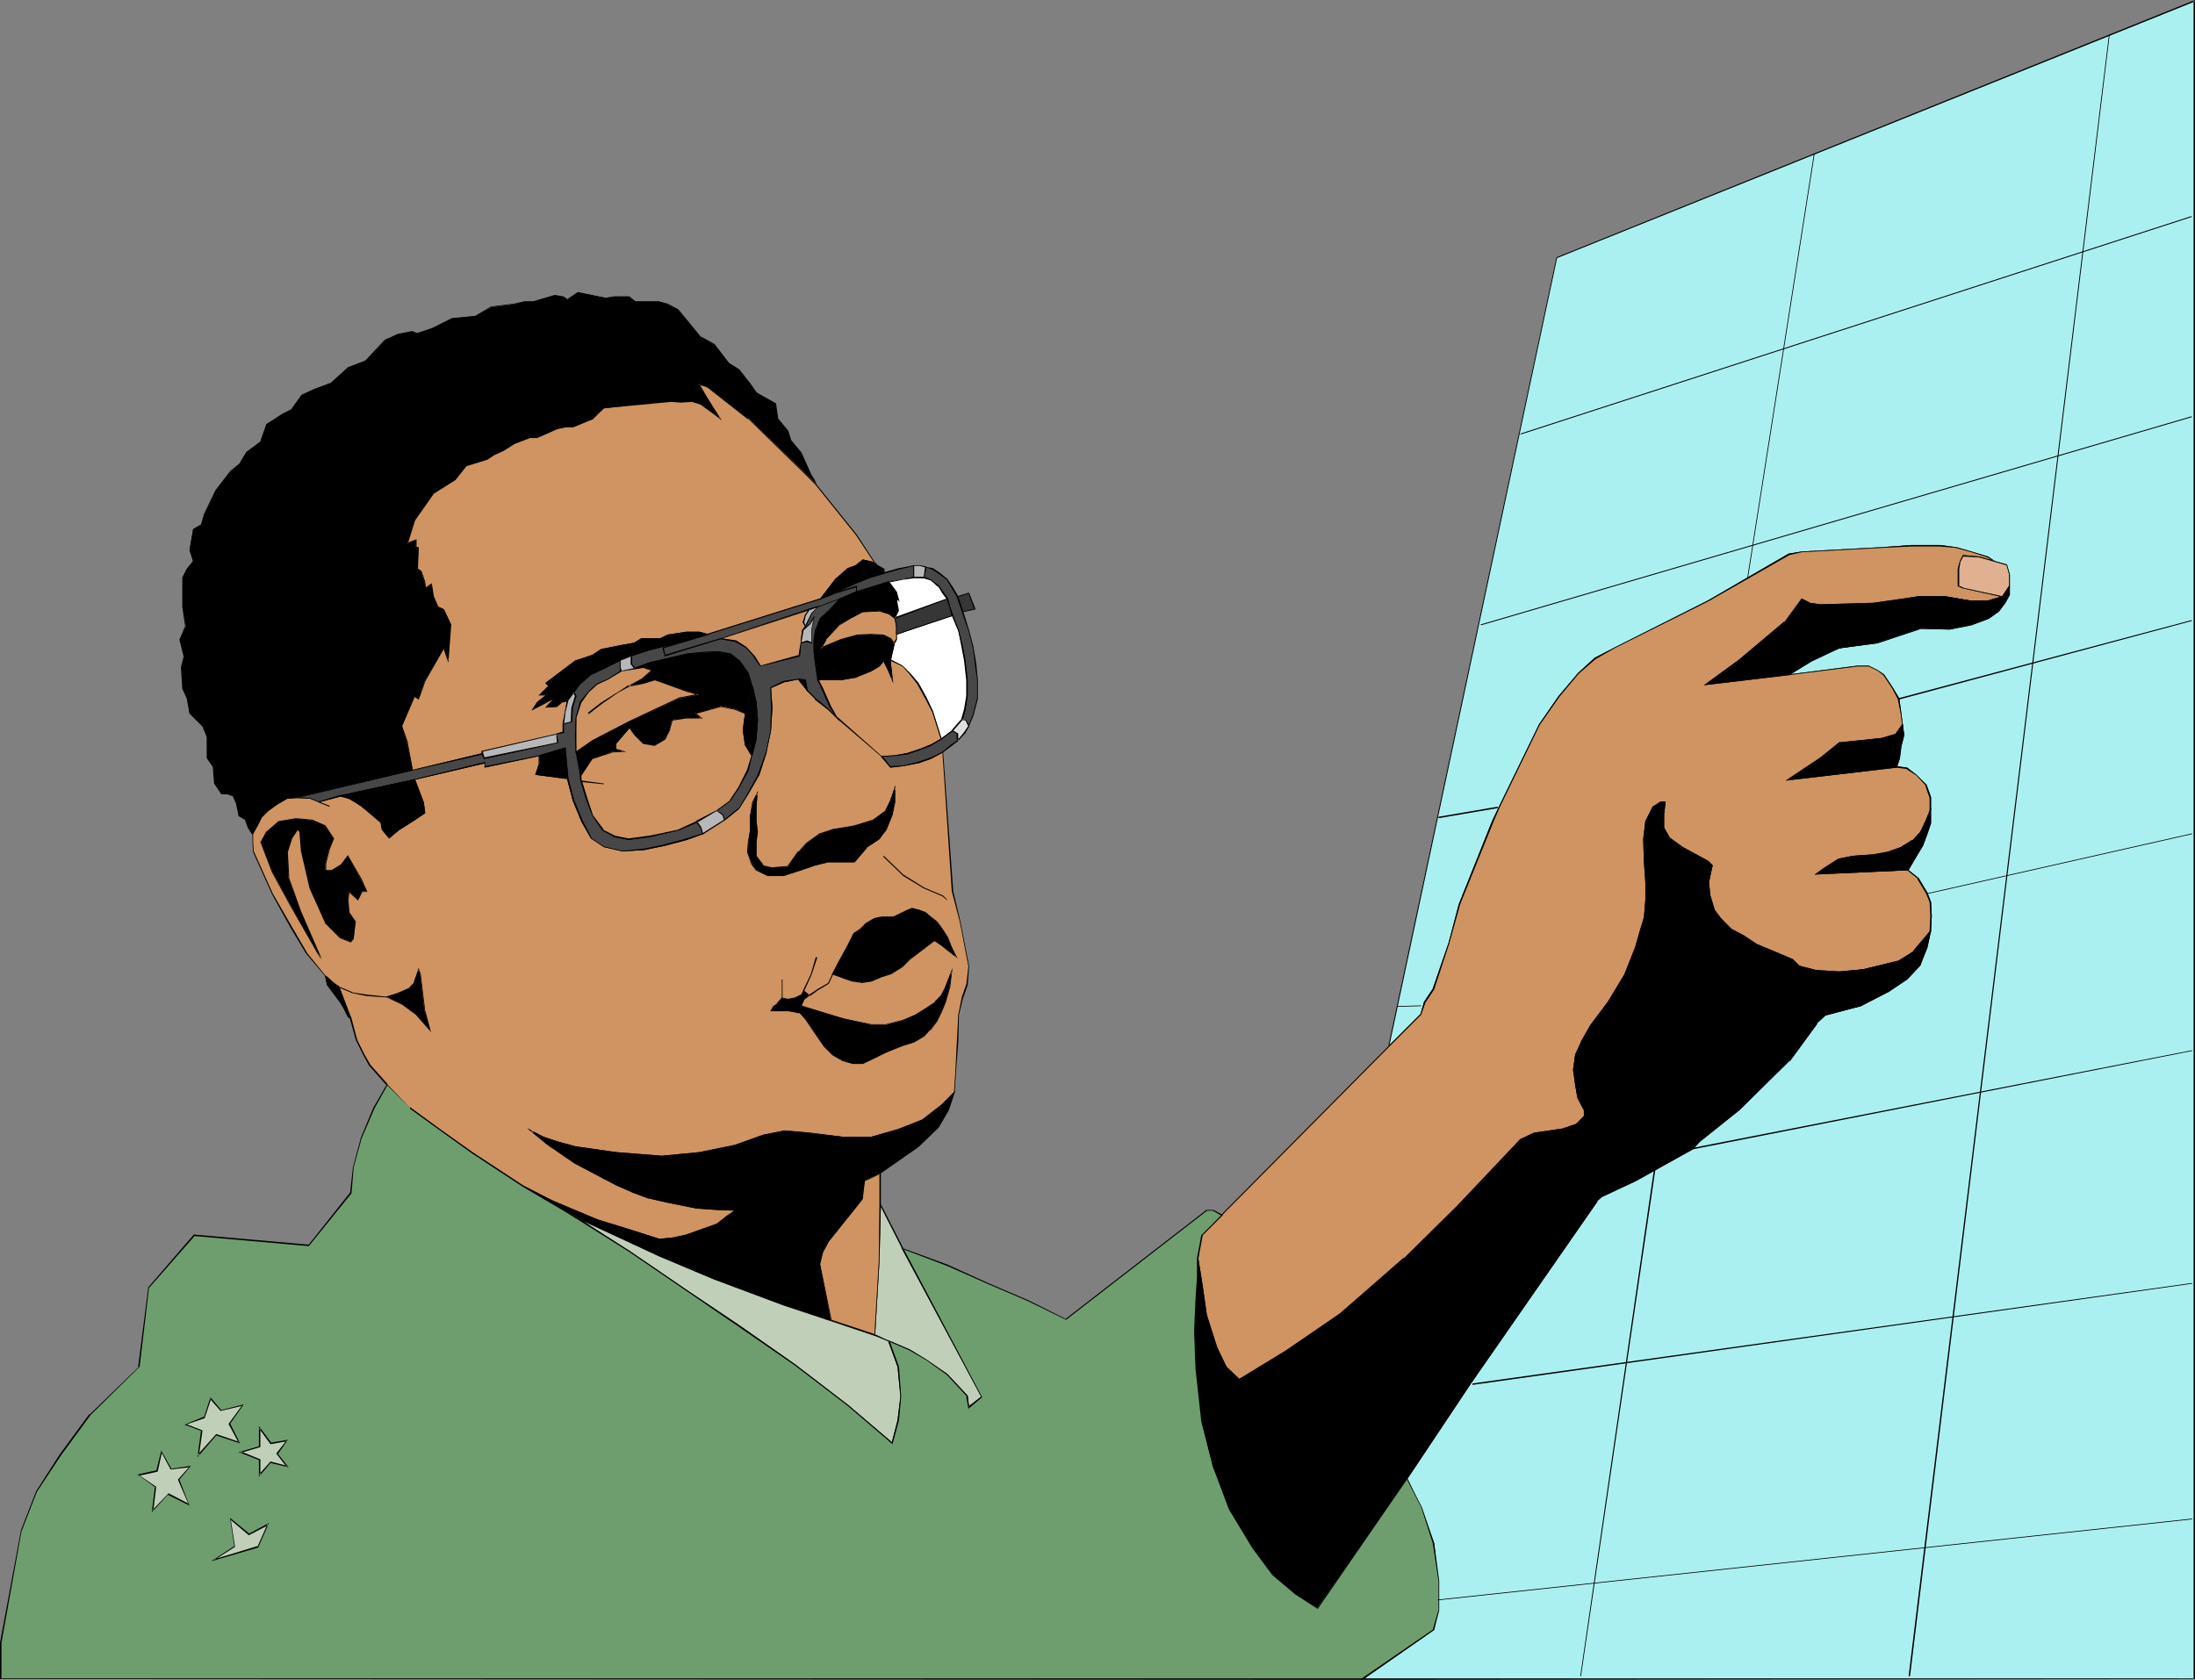 <?xml version="1.0" encoding="UTF-8" standalone="no"?>
<svg
   version="1.0"
   width="129.766mm"
   height="99.337mm"
   id="svg134"
   sodipodi:docname="Colin Powell.wmf"
   xmlns:inkscape="http://www.inkscape.org/namespaces/inkscape"
   xmlns:sodipodi="http://sodipodi.sourceforge.net/DTD/sodipodi-0.dtd"
   xmlns="http://www.w3.org/2000/svg"
   xmlns:svg="http://www.w3.org/2000/svg">
  <rect width="100%" height="100%" fill="#808080" stroke="none"/>
  <sodipodi:namedview
     id="namedview134"
     pagecolor="#ffffff"
     bordercolor="#000000"
     borderopacity="0.25"
     inkscape:showpageshadow="2"
     inkscape:pageopacity="0.0"
     inkscape:pagecheckerboard="0"
     inkscape:deskcolor="#d1d1d1"
     inkscape:document-units="mm" />
  <defs
     id="defs1">
    <pattern
       id="WMFhbasepattern"
       patternUnits="userSpaceOnUse"
       width="6"
       height="6"
       x="0"
       y="0" />
  </defs>
  <path
     style="fill:#abf0f0;fill-opacity:1;fill-rule:evenodd;stroke:none"
     d="m 314.312,330.534 3.07,6.301 2.909,8.078 0.97,8.401 v 6.139 l -0.97,4.847 -15.998,10.985 H 490.294 V 0.162 L 347.763,57.674 310.272,233.765 l 7.11,-7.108 0.97,-2.585 1.939,-2.908 3.394,-10.339 2.424,-8.724 7.434,-18.417 1.616,-3.393 8.726,-18.255 4.525,-6.462 4.202,-5.17 3.878,-3.231 4.202,-2.262 21.008,-10.662 18.099,-10.339 2.747,-0.646 17.938,-0.969 6.626,-0.323 h 6.302 l 3.717,0.323 3.394,0.969 3.717,1.292 1.293,0.808 2.909,0.808 0.485,2.262 v 2.585 1.939 l -0.97,1.777 -1.293,1.777 -2.262,1.616 -3.878,1.454 -4.848,0.969 -6.464,-0.162 -9.696,3.231 -8.565,1.292 -6.141,2.746 -5.01,3.069 15.19,-1.777 h 2.586 l 1.939,0.808 1.293,0.969 2.101,2.908 1.293,2.585 0.485,3.231 0.485,2.585 0.162,2.262 -0.646,2.585 -0.323,2.585 -0.646,1.939 2.424,0.323 2.101,1.616 2.101,2.262 0.97,2.585 v 2.908 2.908 l -0.808,2.423 -0.97,2.423 -3.232,5.654 2.262,1.777 1.939,3.393 0.808,1.939 0.162,3.069 -0.162,3.554 -0.808,3.554 -1.454,4.039 -2.909,3.069 -4.04,2.585 -6.302,3.393 -7.918,1.939 -1.939,1.777 -6.141,8.401 -11.15,10.986 -8.888,7.108 -1.454,1.616 -4.686,2.746 -8.08,4.362 -7.757,3.716 -0.97,0.808 -28.28,40.873 z"
     id="path1" />
  <path
     style="fill:#000000;fill-opacity:1;fill-rule:evenodd;stroke:none"
     d="m 314.312,330.534 3.07,6.301 2.747,8.078 v 0 l 0.97,8.401 v 6.139 l -0.97,4.847 0.162,-0.162 -16.322,11.309 186.486,-0.162 V 0 l -142.693,57.512 -37.653,176.737 7.434,-7.431 0.97,-2.746 1.939,-2.908 3.394,-10.339 2.424,-8.724 7.434,-18.417 1.454,-3.393 8.888,-18.255 4.525,-6.462 4.202,-5.008 v 0 l 3.717,-3.231 4.202,-2.423 21.008,-10.501 18.099,-10.339 v 0 l 2.747,-0.646 17.938,-0.969 6.626,-0.323 h 6.302 l 3.717,0.323 h -0.162 l 3.555,0.969 3.555,1.131 1.454,0.969 2.747,0.808 v -0.162 l 0.646,2.262 v 4.523 0 l -1.131,1.616 -1.293,1.939 v 0 l -2.262,1.454 -3.717,1.616 v 0 l -4.848,0.969 -6.464,-0.162 -9.696,3.231 v 0 l -8.726,1.131 -6.141,2.908 -5.333,3.393 15.675,-2.1 h 2.586 v 0 l 1.939,0.969 1.293,0.969 v 0 l 1.939,2.908 1.293,2.423 v 0 l 0.646,3.231 0.323,2.585 0.162,2.262 -0.485,2.585 -0.485,2.585 v -0.162 l -0.646,2.262 2.586,0.323 h -0.162 l 2.262,1.454 v 0 l 2.101,2.262 h -0.162 l 0.97,2.746 v -0.162 5.816 0 l -0.808,2.262 -0.808,2.585 -3.394,5.654 2.424,1.939 h -0.162 l 1.939,3.231 0.808,1.939 v 0 l 0.162,3.069 -0.162,3.554 -0.808,3.554 v -0.162 l -1.454,4.039 v 0 l -2.909,3.069 v 0 l -4.04,2.585 -6.302,3.393 -7.918,2.1 -1.939,1.777 -6.141,8.401 v 0 l -11.15,10.986 v 0 l -8.726,7.108 v 0 l -1.616,1.454 v 0 l -4.686,2.746 -7.918,4.362 -7.757,3.716 -1.131,0.969 -28.118,40.711 -14.221,21.486 h 0.162 l 14.221,-21.325 28.28,-40.711 h -0.162 l 1.131,-0.969 v 0 l 7.595,-3.554 8.08,-4.523 4.686,-2.585 1.454,-1.616 v 0 l 8.888,-7.108 v 0 l 11.15,-10.986 h 0.162 l 6.141,-8.401 h -0.162 l 1.939,-1.777 v 0 l 7.918,-2.1 6.302,-3.231 4.04,-2.746 2.909,-3.069 1.616,-4.039 v 0 l 0.808,-3.554 0.162,-3.554 -0.162,-3.069 -0.808,-2.1 -1.939,-3.231 -2.424,-1.939 0.162,0.162 3.232,-5.493 0.97,-2.585 0.808,-2.423 v -5.816 l -0.97,-2.746 -2.262,-2.262 -2.101,-1.616 -2.424,-0.323 0.162,0.162 0.646,-1.939 v 0 l 0.323,-2.585 0.646,-2.585 -0.323,-2.262 -0.323,-2.585 -0.485,-3.393 -1.454,-2.423 -1.939,-2.908 -1.454,-0.969 -1.939,-0.969 h -2.586 l -15.19,1.939 v 0.162 l 5.01,-3.069 6.141,-2.908 v 0 l 8.565,-1.131 9.696,-3.231 v 0 l 6.464,0.162 4.848,-0.969 3.878,-1.454 2.262,-1.616 1.454,-1.939 0.97,-1.777 v -4.523 l -0.646,-2.262 -2.909,-0.808 -1.293,-0.969 -3.717,-1.131 -3.394,-0.969 -3.717,-0.485 h -6.302 l -6.626,0.485 -17.938,0.969 -2.909,0.485 -18.099,10.501 -20.846,10.501 -4.363,2.262 -3.717,3.393 -4.363,5.17 -4.363,6.301 -8.888,18.255 -1.616,3.393 -7.434,18.578 -2.262,8.562 -3.555,10.339 -1.939,2.908 -0.808,2.746 v 0 l -7.11,7.108 h 0.162 L 347.924,57.674 v 0 L 490.455,0.323 490.132,0.162 V 375.284 l 0.162,-0.162 H 304.292 l 0.162,0.323 15.998,-11.147 0.97,-4.847 V 353.313 l -0.97,-8.401 -2.909,-8.078 -3.07,-6.462 v 0.162 z"
     id="path2" />
  <path
     style="fill:#cf9461;fill-opacity:1;fill-rule:evenodd;stroke:none"
     d="m 267.609,281.261 0.97,6.139 0.97,6.785 2.262,7.108 2.101,4.2 2.909,2.908 10.504,-6.301 12.12,-8.562 14.382,-12.278 11.958,-11.632 14.059,-14.863 2.909,-1.454 3.394,-0.485 3.232,-0.485 2.909,-1.131 1.778,-1.616 v -1.616 l -1.454,-2.585 -0.646,-2.908 -0.323,-3.393 0.323,-3.393 1.616,-3.231 1.939,-3.231 3.878,-5.17 3.555,-6.139 2.586,-6.139 0.97,-3.554 0.97,-3.231 0.323,-3.877 v -3.877 l -0.323,-4.685 -0.162,-5.008 0.485,-3.877 1.616,-3.231 1.616,-1.131 h 0.97 l -0.323,2.746 v 2.908 l 1.293,2.423 2.909,2.1 5.818,3.069 0.97,0.969 -0.97,3.716 0.323,2.908 0.97,3.231 1.616,1.939 2.262,2.423 2.586,1.454 3.07,1.939 3.717,1.454 4.202,1.777 1.616,1.616 3.717,0.969 5.171,0.323 5.333,-0.646 7.918,-1.777 3.394,-2.262 3.717,-4.362 0.162,-3.554 -0.162,-3.069 -0.808,-1.939 -1.939,-3.393 -2.262,-1.777 -20.362,0.808 1.939,-1.292 3.07,-1.939 3.07,-0.808 4.525,-0.162 3.555,-0.646 2.586,-0.969 2.586,-1.616 1.939,-1.939 1.293,-2.585 0.808,-2.262 v -2.908 l -0.97,-2.585 -2.101,-2.262 -2.101,-1.616 -2.424,-0.323 -24.24,2.746 3.878,-2.423 3.394,-2.262 4.363,-3.393 9.373,-1.131 3.232,-0.969 1.454,-1.939 -0.485,-2.585 -0.485,-3.231 -1.293,-2.585 -2.101,-2.908 -1.293,-0.969 -1.939,-0.808 h -2.586 l -15.19,1.777 -18.746,2.262 7.595,-5.493 10.181,-8.401 3.717,-5.17 1.778,0.969 2.424,0.323 11.797,-0.323 6.787,-0.969 3.232,-0.646 h 3.717 2.424 l 5.656,0.969 h 3.878 l 3.232,-0.969 -8.888,-1.777 -0.97,-0.485 v -1.939 -1.939 l 0.323,-1.777 0.646,-1.131 3.717,0.323 3.232,0.808 -1.293,-0.808 -3.717,-1.292 -3.394,-0.969 -3.717,-0.323 h -6.302 l -6.626,0.323 -17.938,0.969 -2.747,0.646 -18.099,10.339 -21.008,10.662 -4.202,2.262 -3.878,3.231 -4.202,5.17 -4.525,6.462 -8.726,18.255 -1.616,3.393 -7.434,18.417 -2.424,8.724 -3.394,10.339 -1.939,2.908 -0.97,2.585 -7.11,7.108 -37.491,37.803 -4.525,4.523 z"
     id="path3" />
  <path
     style="fill:#000000;fill-opacity:1;fill-rule:evenodd;stroke:none"
     d="m 267.448,281.261 0.97,6.139 0.97,6.785 v 0 l 2.424,7.108 1.939,4.2 3.07,3.069 10.504,-6.462 12.282,-8.401 14.221,-12.278 v -0.162 l 11.958,-11.632 14.059,-14.863 v 0.162 l 3.07,-1.616 h -0.162 l 3.394,-0.323 3.232,-0.646 v 0 l 2.909,-0.969 1.778,-1.777 v -1.616 l -1.293,-2.746 v 0.162 l -0.646,-2.908 -0.323,-3.393 0.323,-3.393 v 0 l 1.616,-3.231 1.939,-3.231 3.878,-5.17 3.555,-6.139 2.586,-6.139 0.808,-3.554 1.131,-3.231 0.323,-3.877 v -3.877 l -0.323,-4.685 -0.323,-5.008 0.646,-3.877 v 0 l 1.454,-3.231 v 0.162 l 1.778,-1.292 h -0.162 0.97 -0.162 l -0.323,2.746 v 3.069 l 1.454,2.262 2.909,2.1 5.656,3.069 v 0 l 0.97,0.969 v 0 l -0.97,3.716 0.323,2.908 v 0.162 l 0.97,3.231 1.616,1.939 v 0 l 2.424,2.262 2.586,1.616 2.909,1.939 3.878,1.454 4.202,1.777 v 0 l 1.454,1.616 3.878,0.808 5.171,0.485 5.333,-0.646 7.918,-1.939 3.555,-2.1 3.717,-4.523 0.162,-3.554 -0.162,-3.069 -0.808,-2.1 -1.939,-3.231 -2.424,-1.939 -20.362,0.969 v 0.162 l 1.939,-1.292 3.07,-1.939 v 0 l 3.07,-0.808 4.525,-0.162 3.555,-0.808 v 0 l 2.747,-0.969 2.424,-1.454 1.939,-1.939 1.454,-2.746 0.808,-2.262 v -2.908 l -0.97,-2.746 -2.262,-2.262 -2.101,-1.616 -2.424,-0.323 -24.24,2.908 0.162,0.162 3.878,-2.423 3.394,-2.262 4.202,-3.554 v 0 l 9.373,-0.969 3.394,-0.969 1.293,-2.1 -0.323,-2.585 -0.485,-3.393 -1.454,-2.423 -1.939,-2.908 -1.454,-0.969 -1.939,-0.969 h -2.586 l -15.19,1.939 -18.746,2.1 0.162,0.162 7.434,-5.331 10.181,-8.562 3.717,-5.17 h -0.162 l 1.939,1.131 2.424,0.323 11.797,-0.323 6.787,-1.131 3.232,-0.485 h 6.141 l 5.656,0.969 h 3.878 l 3.555,-1.131 -9.211,-1.939 h 0.162 l -1.131,-0.485 0.162,0.162 v -3.877 l 0.323,-1.777 v 0.162 l 0.646,-1.292 -0.162,0.162 3.717,0.162 h -0.162 l 4.04,1.131 -1.939,-1.292 -3.717,-1.131 -3.394,-0.969 -3.717,-0.485 h -6.302 l -6.626,0.485 -17.938,0.969 -2.909,0.485 -18.099,10.501 -20.846,10.501 -4.363,2.262 -3.717,3.393 -4.363,5.17 -4.363,6.301 -8.888,18.255 -1.616,3.393 -7.434,18.578 -2.262,8.562 -3.555,10.339 -1.939,2.908 -0.808,2.746 v 0 l -7.11,7.108 -37.491,37.803 -4.686,4.523 -0.646,5.17 h 0.323 l 0.646,-5.17 -0.162,0.162 4.686,-4.523 37.491,-37.803 7.11,-7.108 0.97,-2.746 1.939,-2.908 3.394,-10.339 2.424,-8.724 7.434,-18.417 1.454,-3.393 8.888,-18.255 4.525,-6.462 4.202,-5.008 v 0 l 3.717,-3.231 4.202,-2.423 21.008,-10.501 18.099,-10.339 v 0 l 2.747,-0.646 17.938,-0.969 6.626,-0.323 h 6.302 l 3.717,0.323 h -0.162 l 3.555,0.969 3.555,1.131 1.454,0.969 v -0.162 l -3.232,-0.969 -3.717,-0.323 -0.646,1.292 -0.485,1.777 v 3.877 l 1.131,0.485 8.888,1.939 -0.162,-0.162 -3.232,0.969 h 0.162 -3.878 l -5.656,-0.969 h -6.141 l -3.232,0.485 -6.787,0.969 -11.797,0.323 -2.424,-0.323 h 0.162 l -1.939,-0.969 -3.878,5.331 v -0.162 l -10.181,8.562 -7.757,5.654 19.069,-2.262 15.19,-1.939 h 2.586 v 0 l 1.939,0.969 1.293,0.969 v 0 l 1.939,2.908 1.293,2.423 v 0 l 0.646,3.231 0.323,2.585 v -0.162 l -1.454,2.1 h 0.162 l -3.232,0.969 v 0 l -9.534,0.969 -4.202,3.393 -3.394,2.262 -4.363,2.908 24.725,-2.908 2.424,0.323 h -0.162 l 2.262,1.454 v 0 l 2.101,2.262 h -0.162 l 0.97,2.746 v -0.162 2.908 0 l -0.808,2.1 -1.293,2.746 v 0 l -1.778,1.939 v -0.162 l -2.586,1.616 -2.747,0.969 h 0.162 l -3.555,0.646 -4.525,0.323 -3.232,0.646 -3.07,1.939 -2.262,1.616 20.846,-0.969 h -0.162 l 2.424,1.939 h -0.162 l 1.939,3.231 0.808,1.939 v 0 l 0.162,3.069 -0.162,3.554 v 0 l -3.717,4.362 h 0.162 l -3.394,2.1 v 0 l -7.918,1.939 -5.333,0.485 -5.171,-0.323 -3.717,-0.969 v 0 l -1.454,-1.454 -4.202,-1.777 -3.878,-1.616 -2.909,-1.939 -2.747,-1.454 v 0 l -2.262,-2.262 v 0 l -1.454,-1.939 -0.97,-3.231 v 0 l -0.323,-2.908 0.808,-3.877 -0.97,-0.969 -5.656,-3.069 -2.909,-2.1 v 0 l -1.293,-2.262 v 0 -2.908 l 0.323,-2.908 h -1.131 l -1.778,1.131 -1.616,3.231 -0.485,4.039 0.162,5.008 0.323,4.685 v 3.877 l -0.323,3.877 v 0 l -0.97,3.231 -0.97,3.393 -2.424,6.139 -3.717,6.139 -3.878,5.17 -1.939,3.393 -1.454,3.231 -0.485,3.393 0.485,3.393 0.485,2.908 1.454,2.746 v -0.162 1.616 -0.162 l -1.778,1.777 v 0 l -2.909,0.969 h 0.162 l -3.232,0.485 -3.394,0.485 -3.07,1.454 -14.059,14.863 -11.958,11.793 v -0.162 l -14.221,12.439 -12.282,8.401 -10.342,6.301 h 0.162 l -2.909,-2.746 v 0 l -2.101,-4.362 -2.262,-7.108 v 0.162 l -0.97,-6.785 -0.97,-6.139 z"
     id="path4" />
  <path
     style="fill:#000000;fill-opacity:1;fill-rule:evenodd;stroke:none"
     d="m 267.609,281.261 -0.323,4.2 -0.323,4.847 v 7.108 8.562 l 1.293,11.793 2.424,10.016 4.04,9.37 4.848,8.724 4.848,6.139 4.686,4.2 5.01,3.231 20.2,-28.918 14.221,-21.325 28.28,-40.873 0.97,-0.808 7.757,-3.716 8.08,-4.362 4.686,-2.746 1.454,-1.616 8.888,-7.108 11.15,-10.986 6.141,-8.401 1.939,-1.777 7.918,-1.939 6.302,-3.393 4.04,-2.585 2.909,-3.069 1.454,-4.039 0.808,-3.554 -3.717,4.362 -3.394,2.262 -7.918,1.777 -5.333,0.646 -5.171,-0.323 -3.717,-0.969 -1.616,-1.616 -4.202,-1.777 -3.717,-1.454 -3.07,-1.939 -2.586,-1.454 -2.262,-2.423 -1.616,-1.939 -0.97,-3.231 -0.323,-2.908 0.97,-3.716 -0.97,-0.969 -5.818,-3.069 -2.909,-2.1 -1.293,-2.423 v -2.908 l 0.323,-2.746 h -0.97 l -1.616,1.131 -1.616,3.231 -0.485,3.877 0.162,5.008 0.323,4.685 v 3.877 l -0.323,3.877 -0.97,3.231 -0.97,3.554 -2.586,6.139 -3.555,6.139 -3.878,5.17 -1.939,3.231 -1.616,3.231 -0.323,3.393 0.323,3.393 0.646,2.908 1.454,2.585 v 1.616 l -1.778,1.616 -2.909,1.131 -3.232,0.485 -3.394,0.485 -2.909,1.454 -14.059,14.863 -11.958,11.632 -14.382,12.278 -12.12,8.562 -10.504,6.301 -2.909,-2.908 -2.101,-4.2 -2.262,-7.108 -0.97,-6.785 z"
     id="path5" />
  <path
     style="fill:#000000;fill-opacity:1;fill-rule:evenodd;stroke:none"
     d="m 267.609,280.292 -0.485,5.17 -0.323,4.847 v 15.67 l 1.293,11.793 2.424,10.016 v 0 l 4.04,9.532 4.848,8.562 4.848,6.139 4.848,4.362 v 0 l 5.01,3.231 20.362,-29.079 14.221,-21.325 28.28,-40.711 h -0.162 l 1.131,-0.969 v 0 l 7.595,-3.554 8.08,-4.523 4.686,-2.585 1.454,-1.616 v 0 l 8.888,-7.108 v 0 l 11.15,-10.986 h 0.162 l 6.141,-8.401 h -0.162 l 1.939,-1.777 v 0 l 7.918,-2.1 6.302,-3.231 4.04,-2.746 2.909,-3.069 1.616,-4.039 v 0 l 0.808,-4.039 -4.04,4.847 h 0.162 l -3.394,2.1 v 0 l -7.918,1.939 -5.333,0.485 -5.171,-0.323 -3.717,-0.969 v 0 l -1.454,-1.454 -4.202,-1.777 -3.878,-1.616 -2.909,-1.939 -2.747,-1.454 v 0 l -2.262,-2.262 v 0 l -1.454,-1.939 -0.97,-3.231 v 0 l -0.323,-2.908 0.808,-3.877 -0.97,-0.969 -5.656,-3.069 -2.909,-2.1 v 0 l -1.293,-2.262 v 0 -2.908 l 0.323,-2.908 h -1.131 l -1.778,1.131 -1.616,3.231 -0.485,4.039 0.162,5.008 0.323,4.685 v 3.877 l -0.323,3.877 v 0 l -0.97,3.231 -0.97,3.393 -2.424,6.139 -3.717,6.139 -3.878,5.17 -1.939,3.393 -1.454,3.231 -0.485,3.393 0.485,3.393 0.485,2.908 1.454,2.746 v -0.162 1.616 -0.162 l -1.778,1.777 v 0 l -2.909,0.969 h 0.162 l -3.232,0.485 -3.394,0.485 -3.07,1.454 -14.059,14.863 -11.958,11.793 v -0.162 l -14.221,12.439 -12.282,8.401 -10.342,6.301 h 0.162 l -2.909,-2.746 v 0 l -2.101,-4.362 -2.262,-7.108 v 0.162 l -0.97,-6.785 -1.131,-7.108 -0.162,0.969 0.97,6.139 0.97,6.785 v 0 l 2.424,7.108 1.939,4.2 3.07,3.069 10.504,-6.462 12.282,-8.401 14.221,-12.278 v -0.162 l 11.958,-11.632 14.059,-14.863 v 0.162 l 3.07,-1.616 h -0.162 l 3.394,-0.323 3.232,-0.646 v 0 l 2.909,-0.969 1.778,-1.777 v -1.616 l -1.293,-2.746 v 0.162 l -0.646,-2.908 -0.323,-3.393 0.323,-3.393 v 0 l 1.616,-3.231 1.939,-3.231 3.878,-5.17 3.555,-6.139 2.586,-6.139 0.808,-3.554 1.131,-3.231 0.323,-3.877 v -3.877 l -0.323,-4.685 -0.323,-5.008 0.646,-3.877 v 0 l 1.454,-3.231 v 0.162 l 1.778,-1.292 h -0.162 0.97 -0.162 l -0.323,2.746 v 3.069 l 1.454,2.262 2.909,2.1 5.656,3.069 v 0 l 0.97,0.969 v 0 l -0.97,3.716 0.323,2.908 v 0.162 l 0.97,3.231 1.616,1.939 v 0 l 2.424,2.262 2.586,1.616 2.909,1.939 3.878,1.454 4.202,1.777 v 0 l 1.454,1.616 3.878,0.808 5.171,0.485 5.333,-0.646 7.918,-1.939 3.555,-2.1 3.717,-4.523 h -0.323 l -0.808,3.554 v -0.162 l -1.454,4.039 v 0 l -2.909,3.069 v 0 l -4.04,2.585 -6.302,3.393 -7.918,2.1 -1.939,1.777 -6.141,8.401 v 0 l -11.15,10.986 v 0 l -8.726,7.108 v 0 l -1.616,1.454 v 0 l -4.686,2.746 -7.918,4.362 -7.757,3.716 -1.131,0.969 -28.118,40.711 -14.221,21.325 -20.362,29.079 h 0.162 l -4.848,-3.393 v 0.162 l -4.848,-4.2 v 0 l -4.848,-6.301 -4.686,-8.562 -4.04,-9.37 v 0 l -2.424,-10.016 -1.454,-11.793 v -15.67 l 0.485,-4.847 0.323,-4.2 h -0.323 z"
     id="path6" />
  <path
     style="fill:#cf9461;fill-opacity:1;fill-rule:evenodd;stroke:none"
     d="m 198.929,171.406 -1.939,-2.262 -9.858,-8.724 -2.101,-1.939 -2.747,-2.262 -1.939,-1.939 -1.939,-2.423 -3.232,0.485 -2.909,1.292 0.162,4.523 -0.162,5.17 -0.97,4.685 -1.778,5.17 -2.262,4.2 -2.101,3.393 -3.232,2.585 -4.848,3.069 -3.717,1.131 -4.686,1.292 -4.686,0.969 -4.848,0.323 -4.202,-0.969 -2.909,-1.777 -1.939,-3.716 -1.939,-4.847 -1.293,-4.847 -7.11,-0.808 0.808,-2.423 v -1.939 l -12.12,2.585 v -0.969 l -15.837,3.716 1.939,5.331 0.323,2.262 -2.262,1.616 -3.555,2.262 -2.101,1.777 -1.454,-2.1 -0.323,-1.616 -4.363,-3.393 -1.454,-0.969 -1.293,-0.808 -1.939,-0.646 -4.848,1.454 -1.939,-0.808 -2.909,-0.323 -2.262,0.323 -2.424,1.292 -1.778,1.292 -1.616,1.616 -0.97,1.939 -0.97,1.777 v 1.939 l 0.323,2.1 4.202,9.37 4.202,7.431 3.394,5.816 4.202,5.17 1.778,1.454 1.293,0.808 2.586,7.108 1.293,4.847 1.616,3.231 1.293,2.262 3.878,4.523 5.171,5.17 6.626,4.847 7.272,5.17 11.312,7.431 6.626,3.231 9.858,4.362 6.787,2.1 7.11,2.262 3.232,-0.323 2.909,-0.646 3.717,-1.292 3.07,-1.131 2.262,-1.777 1.939,-1.292 -4.202,-0.323 -4.525,-0.323 -3.232,-0.646 -3.232,-0.646 -4.202,-0.969 -3.555,-1.131 -3.555,-1.777 -2.909,-1.292 -6.302,-3.554 -6.302,-4.2 -3.555,-2.908 2.747,1.292 2.909,0.969 4.202,1.292 9.05,1.292 10.181,0.808 8.403,-0.808 7.918,-1.616 6.302,-2.262 4.848,-0.969 5.494,0.485 7.757,0.808 h 5.979 l 6.141,-1.616 5.333,-2.1 4.202,-3.393 2.909,-2.746 0.485,-5.008 0.323,-6.301 0.162,-6.139 0.97,-4.039 0.97,-2.585 0.323,-4.2 -1.778,-10.016 -1.778,-6.785 -2.101,-31.179 -2.747,1.454 -2.909,0.969 -3.232,0.646 z"
     id="path7" />
  <path
     style="fill:#000000;fill-opacity:1;fill-rule:evenodd;stroke:none"
     d="m 198.929,171.245 0.162,0.162 -1.939,-2.423 h -0.162 l -9.858,-8.724 v 0.162 l -1.939,-1.939 v 0 l -2.909,-2.423 v 0 l -1.939,-1.939 h 0.162 l -2.101,-2.423 -3.394,0.485 -2.909,1.454 0.162,4.523 -0.162,5.17 -0.97,4.685 v 0 l -1.778,5.008 -2.262,4.2 -2.101,3.554 v -0.162 l -3.232,2.585 -4.848,3.069 -3.555,1.131 -4.848,1.292 h 0.162 l -4.686,0.969 -4.848,0.485 -4.202,-0.969 v 0 l -2.909,-1.939 h 0.162 l -1.939,-3.716 -1.939,-4.685 -1.454,-4.847 -7.11,-0.969 0.162,0.162 0.646,-2.423 v -1.939 l -12.12,2.423 v 0.162 -1.131 l -15.998,3.877 1.939,5.331 v 0 l 0.485,2.262 v -0.162 l -2.262,1.616 -3.717,2.262 -1.939,1.777 h 0.162 l -1.454,-1.939 v 0 l -0.485,-1.777 -4.202,-3.393 -1.616,-0.969 -1.293,-0.808 -1.939,-0.646 -5.01,1.454 h 0.162 l -1.939,-0.808 -2.909,-0.162 -2.424,0.162 -2.424,1.292 -1.778,1.454 v 0 l -1.616,1.454 -0.808,2.1 -0.97,1.616 v 2.1 l 0.162,2.1 4.202,9.37 4.202,7.593 3.394,5.654 4.363,5.17 v 0.162 l 1.778,1.454 1.131,0.808 v 0 l 2.586,7.108 1.293,4.685 1.616,3.231 1.293,2.423 3.878,4.362 h 0.162 l 5.171,5.17 v 0.162 l 6.464,4.685 7.434,5.331 11.312,7.431 6.464,3.231 10.019,4.362 6.787,2.1 7.11,2.262 3.232,-0.485 2.909,-0.485 h 0.162 l 6.626,-2.585 2.262,-1.616 2.262,-1.616 -4.525,-0.323 -4.525,-0.323 -3.232,-0.485 -3.232,-0.808 -4.202,-0.969 v 0 l -3.394,-1.131 -3.717,-1.777 -2.909,-1.292 -6.302,-3.554 -6.141,-4.2 -3.717,-2.908 v 0.323 l 2.586,1.292 2.909,0.969 4.202,1.131 h 0.162 l 9.05,1.454 10.181,0.808 8.403,-0.808 7.918,-1.616 v 0 l 6.302,-2.262 v 0 l 4.848,-0.969 5.494,0.323 7.757,0.969 h 5.979 l 6.141,-1.777 5.494,-1.939 4.202,-3.393 v 0 l 2.909,-2.908 0.323,-5.008 0.485,-6.301 0.162,-6.139 0.97,-4.039 v 0.162 l 0.97,-2.746 0.323,-4.2 -1.939,-10.016 -1.616,-6.785 -2.262,-31.341 -2.747,1.454 -2.909,0.969 v 0 l -3.232,0.808 -2.909,0.162 v 0.323 l 2.909,-0.323 3.232,-0.646 h 0.162 l 2.747,-0.969 2.747,-1.454 -0.162,-0.162 2.101,31.179 1.778,6.785 1.939,10.016 -0.485,4.2 v -0.162 l -0.97,2.746 v 0 l -0.808,4.039 -0.323,6.139 -0.323,6.301 -0.323,5.008 v -0.162 l -2.909,2.908 v 0 l -4.202,3.231 -5.333,2.1 -6.141,1.777 v 0 h -5.979 l -7.757,-0.969 -5.494,-0.485 -4.848,0.969 v 0 l -6.302,2.262 v 0 l -7.918,1.616 -8.403,0.808 -10.181,-0.808 -9.05,-1.292 v 0 l -4.202,-1.131 -2.909,-0.969 -3.717,-1.939 4.525,3.716 6.141,4.2 6.464,3.393 2.747,1.454 3.717,1.616 3.394,1.292 h 0.162 l 4.202,0.969 3.232,0.646 3.232,0.646 4.525,0.323 4.202,0.162 v -0.162 l -1.939,1.292 -2.262,1.777 -6.787,2.423 v 0 l -2.909,0.646 -3.232,0.323 h 0.162 l -7.11,-2.262 -6.787,-2.1 -10.019,-4.2 -6.626,-3.393 -11.312,-7.431 -7.272,-5.17 -6.626,-4.847 v 0.162 l -5.171,-5.331 h 0.162 l -3.878,-4.362 -1.293,-2.262 -1.616,-3.231 -1.293,-4.847 -2.747,-7.108 -1.131,-0.808 -1.778,-1.616 v 0.162 l -4.202,-5.17 -3.394,-5.816 -4.363,-7.593 -4.202,-9.37 v 0.162 l -0.162,-2.1 v -1.939 0 l 0.97,-1.777 0.97,-1.939 v 0 l 1.454,-1.454 v 0 l 1.778,-1.292 2.424,-1.454 v 0 l 2.262,-0.162 2.909,0.162 v 0 l 1.939,0.808 4.848,-1.292 h -0.162 l 1.939,0.485 1.454,0.808 1.454,0.969 4.202,3.554 v -0.162 l 0.323,1.777 1.616,1.939 2.101,-1.777 v 0 l 3.555,-2.262 2.424,-1.616 -0.323,-2.423 -1.939,-5.17 -0.162,0.162 15.837,-3.716 -0.162,-0.162 v 1.131 l 12.282,-2.585 -0.162,-0.162 v 1.939 0 l -0.808,2.423 7.272,0.969 h -0.162 l 1.293,4.847 1.939,4.685 2.101,3.716 2.909,1.939 4.202,0.969 4.848,-0.323 4.686,-0.969 v 0 l 4.848,-1.292 3.555,-1.292 4.848,-3.069 3.232,-2.585 2.101,-3.393 2.424,-4.2 1.616,-5.008 v -0.162 l 0.97,-4.685 0.323,-5.17 -0.323,-4.523 v 0.162 l 2.909,-1.292 v 0 l 3.232,-0.646 h -0.162 l 1.939,2.423 v 0 l 1.939,1.939 v 0.162 l 2.909,2.262 v 0 l 1.939,1.777 v 0.162 l 10.019,8.562 h -0.162 l 2.101,2.423 z"
     id="path8" />
  <path
     style="fill:#000000;fill-opacity:1;fill-rule:evenodd;stroke:none"
     d="m 66.418,178.191 25.856,-5.977 -1.293,-6.139 -1.293,-3.716 2.909,-6.785 0.97,0.646 1.293,-3.877 4.363,-7.431 0.97,2.585 0.485,-7.916 -1.454,-3.393 -1.454,-0.485 -0.97,-2.423 -0.323,-2.585 -1.293,0.808 -0.323,-1.454 -0.808,-2.262 -0.808,-0.646 0.323,-4.847 h -0.646 v -1.616 l -1.939,0.808 1.616,-5.331 4.202,-5.816 4.848,-3.069 2.586,-3.231 4.525,-1.454 1.616,-0.969 2.101,-0.969 2.424,-1.454 3.555,-1.454 h 1.616 l 4.363,-1.939 2.101,-0.323 h 1.616 l 4.202,-1.939 2.586,-2.262 4.848,-0.646 10.181,-0.969 2.101,0.162 2.747,-0.162 1.778,0.646 3.555,2.746 0.808,0.485 -2.909,-4.523 -1.939,-3.231 2.101,0.646 9.05,7.108 12.766,12.278 2.262,2.262 -0.485,-0.808 -0.485,-0.969 -2.262,-5.17 -2.424,-2.746 -0.485,-1.939 -2.424,-2.908 -0.485,-3.231 -4.202,-2.585 -1.454,-1.939 -2.424,-3.231 -2.262,-1.292 -3.394,-4.2 -2.909,-1.616 -5.171,-6.139 -2.262,-1.292 -1.939,-0.646 h -5.171 l -1.616,-0.969 h -3.232 l -1.939,0.162 -6.141,-1.131 -0.97,0.646 -1.293,0.969 -0.97,-0.646 -1.939,-0.323 -4.848,1.292 h -1.939 l -2.262,0.646 -5.171,0.646 -3.394,1.939 -5.333,0.646 -4.525,2.262 -3.232,0.969 -1.131,-0.323 -3.07,0.485 -2.909,1.454 -4.525,4.523 -3.878,1.616 -4.04,3.554 -3.394,1.131 -2.909,1.454 -2.262,3.231 -1.939,0.969 -3.717,2.262 -0.162,0.969 -0.97,2.908 -3.232,2.262 -1.778,2.908 -1.778,1.616 -3.232,4.2 -2.586,5.17 -0.646,2.262 -1.939,1.131 -0.808,4.685 0.808,2.423 -1.293,1.777 -0.97,1.939 v 6.624 l 0.646,4.362 -1.293,2.908 0.97,3.716 -0.646,2.423 0.323,4.685 0.97,2.262 0.485,3.393 2.909,2.908 0.97,2.262 v 4.847 l 1.454,1.939 0.323,3.554 1.454,2.423 h 1.454 l 1.293,0.485 0.646,1.616 0.485,2.908 1.454,0.646 0.646,1.939 0.97,1.454 0.97,-1.777 0.97,-1.939 1.616,-1.616 1.778,-1.292 2.424,-1.292 z"
     id="path9" />
  <path
     style="fill:#000000;fill-opacity:1;fill-rule:evenodd;stroke:none"
     d="m 66.418,178.353 25.856,-6.139 -1.131,-6.139 v -0.162 l -1.293,-3.716 v 0.162 l 2.909,-6.785 -0.162,0.162 0.97,0.646 1.454,-4.039 4.202,-7.431 h -0.162 l 1.131,3.231 0.646,-8.562 -1.616,-3.393 -1.293,-0.646 v 0 l -0.97,-2.262 v 0 l -0.485,-2.908 -1.454,0.969 0.162,0.162 -0.162,-1.454 -0.808,-2.423 -0.97,-0.646 0.162,0.162 0.162,-4.847 h -0.646 0.162 v -1.777 l -2.101,0.808 0.162,0.162 1.616,-5.17 4.202,-5.977 v 0 l 4.848,-3.069 2.424,-3.069 v 0 l 4.686,-1.454 1.454,-0.969 2.101,-0.969 2.586,-1.616 3.394,-1.292 v 0 h 1.616 l 4.363,-1.939 v 0 l 2.101,-0.485 h 1.616 l 4.363,-1.777 2.424,-2.423 v 0 l 4.848,-0.485 10.181,-0.969 2.101,0.162 2.747,-0.162 h -0.162 l 1.939,0.646 3.555,2.585 1.131,0.969 -3.232,-5.17 -1.778,-3.069 -0.162,0.162 1.939,0.646 9.05,7.108 v -0.162 l 12.766,12.439 2.747,2.585 -0.646,-1.454 -0.646,-0.969 -2.262,-5.008 -2.262,-2.746 -0.646,-2.1 -2.262,-2.746 v 0 l -0.485,-3.393 -4.363,-2.423 v 0 l -1.293,-1.939 -2.586,-3.231 -2.262,-1.454 v 0 l -3.232,-4.2 -2.909,-1.616 v 0.162 l -5.171,-6.301 -2.424,-1.292 -1.939,-0.485 h -5.171 v 0 l -1.454,-1.131 h -3.394 l -1.939,0.323 -6.141,-1.292 -0.97,0.646 -1.454,0.969 h 0.162 l -0.97,-0.646 -1.939,-0.323 -4.848,1.454 v 0 h -1.939 l -2.262,0.485 -5.171,0.646 -3.555,2.1 h 0.162 l -5.333,0.485 -4.525,2.262 -3.394,1.131 h 0.162 l -1.131,-0.485 -3.232,0.646 -2.909,1.292 -4.363,4.685 v 0 l -3.878,1.454 -4.04,3.716 v -0.162 l -3.394,1.292 -2.909,1.292 -2.424,3.393 0.162,-0.162 -1.939,0.969 -3.717,2.423 -0.323,0.969 v 0 l -0.97,2.746 h 0.162 l -3.232,2.423 -1.778,2.908 v -0.162 l -1.939,1.616 -3.232,4.2 -2.586,5.331 -0.646,2.262 h 0.162 l -1.939,1.131 -0.808,4.685 0.808,2.585 v -0.162 l -1.454,1.777 -0.97,1.939 v 6.624 l 0.646,4.362 v -0.162 l -1.293,3.069 0.97,3.877 v -0.162 l -0.646,2.423 0.323,4.847 0.97,2.1 v 0 l 0.646,3.393 2.909,2.908 v 0 l 0.97,2.423 v -0.162 4.847 l 1.293,1.939 v 0 l 0.323,3.716 1.616,2.423 h 1.454 -0.162 l 1.454,0.485 h -0.162 l 0.646,1.454 v 0 l 0.646,2.908 1.293,0.808 v -0.162 l 0.808,2.1 0.97,1.454 1.131,-1.939 0.97,-1.939 v 0 l 1.454,-1.454 v 0 l 1.778,-1.292 2.424,-1.454 v 0 l 2.262,-0.162 v -0.162 l -2.424,0.162 -2.424,1.292 -1.778,1.454 v 0 l -1.616,1.454 -0.808,2.1 -0.97,1.616 h 0.162 l -0.97,-1.292 -0.808,-1.939 -1.293,-0.808 v 0.162 l -0.485,-3.069 -0.646,-1.454 -1.454,-0.646 h -1.454 0.162 l -1.454,-2.262 v 0 l -0.485,-3.554 -1.293,-2.1 v 0.162 -4.847 l -0.97,-2.423 -2.909,-2.746 v 0 l -0.485,-3.554 -0.97,-2.1 v 0 l -0.485,-4.685 v 0 l 0.808,-2.423 -0.97,-3.877 v 0.162 l 1.131,-2.908 -0.485,-4.362 v -6.624 0 l 0.97,-1.939 1.293,-1.777 -0.808,-2.585 v 0.162 l 0.808,-4.685 v 0.162 l 1.939,-1.131 0.485,-2.423 v 0 l 2.747,-5.17 3.07,-4.2 v 0 l 1.939,-1.616 1.778,-2.746 h -0.162 l 3.394,-2.423 0.97,-2.746 v -0.162 l 0.162,-0.969 v 0.162 l 3.717,-2.262 1.778,-0.969 2.424,-3.393 h -0.162 l 3.07,-1.292 3.394,-1.131 4.04,-3.716 v 0.162 l 3.878,-1.616 4.363,-4.685 V 76.252 L 89.041,74.798 v 0 l 3.07,-0.485 h -0.162 l 1.293,0.323 3.232,-0.969 4.686,-2.262 h -0.162 l 5.333,-0.646 3.394,-2.1 v 0 l 5.171,-0.646 2.262,-0.485 h 1.939 l 4.848,-1.292 v 0 l 1.939,0.323 v 0 l 0.97,0.485 1.454,-0.808 0.97,-0.646 h -0.162 l 6.141,1.131 1.939,-0.162 h 3.232 v 0 l 1.616,0.969 h 5.171 v 0 l 1.939,0.485 2.262,1.454 v -0.162 l 5.171,6.301 2.909,1.454 h -0.162 l 3.394,4.2 2.262,1.454 v -0.162 l 2.586,3.393 1.293,1.939 4.202,2.585 v -0.162 l 0.485,3.231 2.424,2.908 0.485,1.939 2.424,2.908 2.262,5.008 0.646,0.969 0.323,0.969 0.162,-0.162 -2.262,-2.262 -12.766,-12.278 v -0.162 l -9.05,-7.108 -2.424,-0.646 2.101,3.393 2.909,4.523 0.162,-0.162 -0.808,-0.485 -3.394,-2.746 -1.939,-0.646 -2.747,0.162 -2.101,-0.162 -10.181,0.969 -4.848,0.646 -2.586,2.423 v -0.162 l -4.202,1.939 v 0 h -1.616 l -2.262,0.485 -4.202,1.777 v 0 h -1.616 l -3.555,1.454 -2.586,1.454 -2.101,0.969 -1.454,0.969 -4.686,1.454 -2.586,3.231 h 0.162 l -4.848,3.069 -4.363,5.977 -1.616,5.493 2.262,-0.969 h -0.323 l 0.162,1.777 h 0.646 l -0.162,-0.162 -0.323,4.847 0.97,0.808 v -0.162 l 0.808,2.423 v -0.162 l 0.162,1.616 1.454,-0.969 h -0.162 l 0.323,2.746 1.131,2.262 1.293,0.646 v -0.162 l 1.454,3.554 v -0.162 l -0.485,7.916 h 0.162 l -0.97,-2.908 -4.363,7.754 -1.454,3.716 h 0.162 l -0.97,-0.646 -3.07,6.947 1.454,3.716 v 0 l 1.131,6.139 0.162,-0.162 -25.856,6.139 z"
     id="path10" />
  <path
     style="fill:#cf9461;fill-opacity:1;fill-rule:evenodd;stroke:none"
     d="m 191.334,126.333 1.454,-1.131 2.747,0.646 -4.04,-6.139 -9.211,-11.632 -2.262,-2.262 -12.766,-12.278 -9.05,-7.108 -2.101,-0.646 1.939,3.231 2.909,4.523 -0.808,-0.485 -3.555,-2.746 -1.778,-0.646 -2.747,0.162 -2.101,-0.162 -10.181,0.969 -4.848,0.646 -2.586,2.262 -4.202,1.939 h -1.616 l -2.101,0.323 -4.363,1.939 h -1.616 l -3.555,1.454 -2.424,1.454 -2.101,0.969 -1.616,0.969 -4.525,1.454 -2.586,3.231 -4.848,3.069 -4.202,5.816 -1.616,5.331 1.939,-0.808 v 1.616 h 0.646 l -0.323,4.847 0.808,0.646 0.808,2.262 0.323,1.454 1.293,-0.808 0.323,2.585 0.97,2.423 1.454,0.485 1.454,3.393 -0.485,7.916 -0.97,-2.585 -4.363,7.431 -1.293,3.877 -0.97,-0.646 -2.909,6.785 1.293,3.716 1.293,6.139 15.514,-3.716 v -0.646 l 16.645,-3.877 1.454,-0.323 v -1.939 l 0.323,-2.585 0.646,-2.585 -1.454,0.323 -0.97,0.969 -2.424,0.323 1.939,-2.1 -1.939,0.808 -2.909,1.616 0.97,-1.616 2.262,-1.616 h -1.616 l 1.939,-1.939 -0.646,-0.646 6.626,-5.008 3.717,-1.131 2.101,-1.292 4.686,-0.969 2.747,-0.646 1.454,-0.969 h 2.262 2.101 l 1.454,-0.646 4.202,-0.646 h 2.909 l 1.939,0.485 25.21,-7.916 3.232,-4.523 2.909,-2.262 z"
     id="path11" />
  <path
     style="fill:#000000;fill-opacity:1;fill-rule:evenodd;stroke:none"
     d="m 191.334,126.495 1.454,-1.131 v 0 l 2.909,0.646 -4.202,-6.462 -9.211,-11.47 v 0 l -2.262,-2.262 -12.766,-12.278 v -0.162 l -9.05,-7.108 -2.424,-0.646 2.101,3.393 2.909,4.523 0.162,-0.162 -0.808,-0.485 -3.394,-2.746 -1.939,-0.646 -2.747,0.162 -2.101,-0.162 -10.181,0.969 -4.848,0.646 -2.586,2.423 v -0.162 l -4.202,1.939 v 0 h -1.616 l -2.262,0.485 -4.202,1.777 v 0 h -1.616 l -3.555,1.454 -2.586,1.454 -2.101,0.969 -1.454,0.969 -4.686,1.454 -2.586,3.231 h 0.162 l -4.848,3.069 -4.363,5.977 -1.616,5.493 2.262,-0.969 h -0.323 l 0.162,1.777 h 0.646 l -0.162,-0.162 -0.323,4.847 0.97,0.808 v -0.162 l 0.808,2.423 v -0.162 l 0.162,1.616 1.454,-0.969 h -0.162 l 0.323,2.746 1.131,2.262 1.293,0.646 v -0.162 l 1.454,3.554 v -0.162 l -0.485,7.916 h 0.162 l -0.97,-2.908 -4.363,7.754 -1.454,3.716 h 0.162 l -0.97,-0.646 -3.07,6.947 1.454,3.716 v 0 l 1.131,6.139 15.837,-3.716 v -0.646 l -0.162,0.162 16.645,-3.877 1.616,-0.323 v -2.1 l 0.323,-2.585 0.646,-2.746 -1.616,0.485 -1.131,0.969 h 0.162 l -2.424,0.162 0.162,0.162 2.262,-2.585 -2.424,1.292 -2.909,1.616 0.162,0.162 0.97,-1.616 h -0.162 l 2.747,-1.939 h -2.101 v 0.162 l 1.939,-1.939 -0.485,-0.646 v 0.162 l 6.464,-5.008 3.878,-1.131 1.939,-1.292 v 0 l 4.686,-0.969 2.747,-0.646 1.616,-0.969 h -0.162 4.363 l 1.454,-0.646 v 0 l 4.202,-0.646 h 2.909 l 1.939,0.323 25.21,-7.916 3.394,-4.362 h -0.162 l 2.909,-2.262 1.778,-0.808 -0.162,-0.162 -1.778,0.646 -2.747,2.423 -3.394,4.362 v 0 l -25.21,7.916 h 0.162 l -1.939,-0.485 h -2.909 l -4.202,0.646 -1.616,0.808 h 0.162 -4.363 l -1.616,0.969 h 0.162 l -2.747,0.485 -4.848,0.969 -1.939,1.292 -3.878,1.292 -6.626,5.008 0.646,0.646 v 0 l -2.101,2.1 h 1.939 v -0.323 l -2.262,1.777 -1.293,1.939 3.394,-1.777 1.778,-0.969 v -0.162 l -2.101,2.262 2.586,-0.162 1.131,-0.969 v 0 l 1.293,-0.323 -0.162,-0.162 -0.485,2.585 -0.485,2.585 v 1.939 l 0.162,-0.162 -1.454,0.485 -16.806,3.877 v 0.646 l 0.162,-0.162 -15.514,3.716 v 0.162 l -1.131,-6.139 v -0.162 l -1.293,-3.716 v 0.162 l 2.909,-6.785 -0.162,0.162 0.97,0.646 1.454,-4.039 4.202,-7.431 h -0.162 l 1.131,3.231 0.646,-8.562 -1.616,-3.393 -1.293,-0.646 v 0 l -0.97,-2.262 v 0 l -0.485,-2.908 -1.454,0.969 0.162,0.162 -0.162,-1.454 -0.808,-2.423 -0.97,-0.646 0.162,0.162 0.162,-4.847 h -0.646 0.162 v -1.777 l -2.101,0.808 0.162,0.162 1.616,-5.17 4.202,-5.977 v 0 l 4.848,-3.069 2.424,-3.069 v 0 l 4.686,-1.454 1.454,-0.969 2.101,-0.969 2.586,-1.616 3.394,-1.292 v 0 h 1.616 l 4.363,-1.939 v 0 l 2.101,-0.485 h 1.616 l 4.363,-1.777 2.424,-2.423 v 0 l 4.848,-0.485 10.181,-0.969 2.101,0.162 2.747,-0.162 h -0.162 l 1.939,0.646 3.555,2.585 1.131,0.969 -3.232,-5.17 -1.778,-3.069 -0.162,0.162 1.939,0.646 9.05,7.108 v -0.162 l 12.766,12.439 2.262,2.262 v 0 l 9.211,11.47 4.04,6.139 0.162,-0.162 -2.747,-0.646 -1.616,1.292 z"
     id="path12" />
  <path
     style="fill:#000000;fill-opacity:1;fill-rule:evenodd;stroke:none"
     d="m 185.678,295.154 -2.424,-12.601 0.485,-2.585 1.293,-2.423 6.464,-7.916 1.131,-1.616 0.162,-1.454 0.485,-2.746 1.454,-0.646 1.939,-0.969 8.403,-5.816 4.686,-4.523 2.101,-3.877 1.293,-3.716 -2.909,2.746 -4.202,3.393 -5.333,2.1 -6.141,1.616 h -5.979 l -7.757,-0.808 -5.494,-0.485 -4.848,0.969 -6.302,2.262 -7.918,1.616 -8.403,0.808 -10.181,-0.808 -9.05,-1.292 -4.202,-1.292 -2.909,-0.969 -2.747,-1.292 3.555,2.908 6.302,4.2 6.302,3.554 2.909,1.292 3.555,1.777 3.555,1.131 4.202,0.969 3.232,0.646 3.232,0.646 4.525,0.323 4.202,0.323 -1.939,1.292 -2.262,1.777 -3.07,1.131 -3.717,1.292 -2.909,0.646 -3.232,0.323 -7.11,-2.262 -6.787,-2.1 -9.858,-4.362 -6.626,-3.231 13.251,7.593 17.13,8.078 12.282,5.17 15.675,5.816 z"
     id="path13" />
  <path
     style="fill:#000000;fill-opacity:1;fill-rule:evenodd;stroke:none"
     d="m 185.84,295.316 -2.586,-12.763 0.646,-2.585 v 0 l 1.293,-2.423 6.302,-7.916 1.293,-1.616 0.162,-1.454 0.323,-2.746 v 0.162 l 1.454,-0.646 1.939,-0.969 8.565,-5.977 v 0 l 4.525,-4.362 2.262,-3.877 1.454,-4.362 -3.232,3.231 v 0 l -4.202,3.231 -5.333,2.1 -6.141,1.777 v 0 h -5.979 l -7.757,-0.969 -5.494,-0.485 -4.848,0.969 v 0 l -6.302,2.262 v 0 l -7.918,1.616 -8.403,0.808 -10.181,-0.808 -9.05,-1.292 v 0 l -4.202,-1.131 -2.909,-0.969 -3.717,-1.939 4.525,3.716 6.141,4.2 6.464,3.393 2.747,1.454 3.717,1.616 3.394,1.292 h 0.162 l 4.202,0.969 3.232,0.646 3.232,0.646 4.525,0.323 4.202,0.162 v -0.162 l -1.939,1.292 -2.262,1.777 -6.787,2.423 v 0 l -2.909,0.646 -3.232,0.323 h 0.162 l -7.11,-2.262 -6.787,-2.1 -10.019,-4.2 -6.626,-3.393 v 0.323 l 13.251,7.593 17.13,7.916 12.282,5.17 15.514,5.816 10.827,3.554 v -0.323 l -10.666,-3.393 -15.514,-5.816 -12.282,-5.17 -17.291,-8.078 -13.251,-7.593 v 0.323 l 6.464,3.231 10.019,4.362 6.787,2.1 7.11,2.262 3.232,-0.485 2.909,-0.485 h 0.162 l 6.626,-2.585 2.262,-1.616 2.262,-1.616 -4.525,-0.323 -4.525,-0.323 -3.232,-0.485 -3.232,-0.808 -4.202,-0.969 v 0 l -3.394,-1.131 -3.717,-1.777 -2.909,-1.292 -6.302,-3.554 -6.141,-4.2 -3.717,-2.908 v 0.323 l 2.586,1.292 2.909,0.969 4.202,1.131 h 0.162 l 9.05,1.454 10.181,0.808 8.403,-0.808 7.918,-1.616 v 0 l 6.302,-2.262 v 0 l 4.848,-0.969 5.494,0.323 7.757,0.969 h 5.979 l 6.141,-1.777 5.494,-1.939 4.202,-3.393 v 0 l 2.909,-2.908 -0.162,-0.162 -1.454,3.877 -2.101,3.877 v 0 l -4.525,4.362 v 0 l -8.565,5.977 -1.778,0.969 -1.616,0.646 -0.485,2.746 -0.162,1.454 v 0 l -1.131,1.454 -6.302,7.916 -1.454,2.423 -0.485,2.746 2.586,12.601 0.162,-0.162 z"
     id="path14" />
  <path
     style="fill:#474747;fill-opacity:1;fill-rule:evenodd;stroke:none"
     d="m 129.765,173.345 -0.97,-5.331 -0.162,-3.393 0.162,-4.2 0.97,-3.554 1.616,-2.262 1.939,-1.616 2.586,-1.131 2.909,-1.777 -0.162,-0.969 v -1.616 l -3.394,1.616 -3.232,1.616 -2.424,2.262 -1.454,1.616 0.485,0.969 -0.808,2.585 -0.162,3.231 -1.778,0.323 v 1.939 l -1.454,0.323 0.162,2.1 -16.483,3.393 -0.323,-0.969 -15.514,3.716 -25.856,5.977 2.909,0.323 1.939,0.808 4.848,-1.454 16.483,-3.716 15.837,-3.716 v 0.969 l 12.12,-2.585 5.656,-1.616 0.646,6.785 1.293,4.847 1.939,4.847 1.939,3.716 2.909,1.777 4.202,0.969 4.848,-0.323 4.686,-0.969 4.686,-1.292 3.717,-1.131 -0.485,-1.454 -0.97,-1.292 -4.202,1.939 -6.141,1.292 -4.848,0.646 -3.232,-0.646 -2.424,-1.292 -2.424,-3.231 -1.293,-3.877 -1.293,-4.362 z"
     id="path15" />
  <path
     style="fill:#000000;fill-opacity:1;fill-rule:evenodd;stroke:none"
     d="m 129.926,173.345 -1.131,-5.331 v -3.393 -4.2 0 l 1.131,-3.393 1.616,-2.262 v 0 l 1.939,-1.777 2.424,-1.131 3.07,-1.777 -0.323,-0.969 v -1.777 l -3.394,1.616 -3.232,1.777 -2.586,2.1 -1.454,1.777 0.485,0.969 v 0 l -0.808,2.585 -0.162,3.231 0.162,-0.162 -1.939,0.485 v 1.939 l 0.162,-0.162 -1.616,0.485 0.162,2.1 0.162,-0.162 -16.483,3.393 h 0.162 l -0.485,-0.969 -15.514,3.716 -26.664,6.301 3.717,0.162 v 0 l 1.939,0.808 4.848,-1.292 v 0 l 16.483,-3.716 15.837,-3.716 -0.162,-0.162 v 1.131 l 12.282,-2.585 v 0 l 5.818,-1.616 -0.162,-0.162 0.485,6.785 1.293,5.008 1.939,4.685 2.101,3.716 2.909,1.939 4.202,0.969 4.848,-0.323 4.686,-0.969 v 0 l 4.848,-1.292 3.555,-1.292 -0.323,-1.454 -0.97,-1.454 -4.363,1.939 v 0 l -6.141,1.292 -4.848,0.646 -3.232,-0.646 h 0.162 l -2.586,-1.292 h 0.162 l -2.424,-3.231 -1.293,-3.877 -1.293,-4.2 v 0 -0.808 h -0.323 v 0.808 l 1.293,4.362 1.454,3.877 2.262,3.231 2.586,1.454 3.232,0.646 4.848,-0.646 6.302,-1.454 4.202,-1.777 -0.323,-0.162 1.131,1.454 0.323,1.292 v -0.162 l -3.555,1.131 -4.848,1.292 h 0.162 l -4.686,0.969 -4.848,0.485 -4.202,-0.969 v 0 l -2.909,-1.939 h 0.162 l -1.939,-3.716 -1.939,-4.685 -1.293,-4.847 v 0 l -0.646,-6.947 -5.979,1.777 h 0.162 l -12.12,2.423 v 0.162 -1.131 l -15.837,3.877 -16.483,3.554 h -0.162 l -4.848,1.454 h 0.162 l -1.939,-0.808 -2.909,-0.162 v 0.162 l 25.856,-6.139 15.514,-3.554 -0.162,-0.162 0.485,1.131 16.645,-3.554 -0.323,-2.1 v 0.162 l 1.616,-0.323 v -2.1 l -0.162,0.162 1.939,-0.485 0.162,-3.231 v 0 l 0.808,-2.585 -0.485,-0.969 v 0.162 l 1.293,-1.777 v 0 l 2.424,-2.1 3.394,-1.616 3.232,-1.616 -0.162,-0.162 v 1.616 l 0.162,0.969 v -0.162 l -2.747,1.777 -2.586,1.131 -1.939,1.777 -1.778,2.262 -0.97,3.554 -0.162,4.2 0.162,3.393 0.97,5.331 z"
     id="path16" />
  <path
     style="fill:#c0cfb8;fill-opacity:1;fill-rule:evenodd;stroke:none"
     d="m 198.606,299.678 -3.07,-1.292 -9.858,-3.231 -10.504,-3.393 -15.675,-5.816 -12.282,-5.17 -17.13,-8.078 -13.251,-7.593 10.019,5.816 13.898,8.885 13.251,9.047 11.312,7.593 12.282,8.724 11.958,8.885 9.858,8.562 1.293,-5.17 0.646,-5.331 -0.646,-6.624 z"
     id="path17" />
  <path
     style="fill:#000000;fill-opacity:1;fill-rule:evenodd;stroke:none"
     d="m 198.606,299.678 -3.07,-1.454 -9.696,-3.231 -10.666,-3.393 -15.514,-5.816 -12.282,-5.17 -17.291,-8.078 -13.251,-7.593 v 0.323 l 9.858,5.816 13.898,8.724 13.251,9.047 11.312,7.754 12.443,8.562 11.797,9.047 10.019,8.562 1.454,-5.331 v 0 l 0.485,-5.331 -0.485,-6.624 -2.262,-5.816 -0.162,0.162 2.101,5.654 v 0 l 0.646,6.624 -0.646,5.331 v 0 l -1.293,5.008 h 0.162 l -9.858,-8.401 -11.797,-9.047 -12.443,-8.724 -11.312,-7.593 -13.251,-9.047 -13.898,-8.885 -10.019,-5.816 v 0.323 l 13.251,7.593 17.13,7.916 12.282,5.17 15.514,5.816 10.666,3.554 9.696,3.231 3.232,1.292 h -0.162 z"
     id="path18" />
  <path
     style="fill:#000000;fill-opacity:1;fill-rule:evenodd;stroke:none"
     d="m 399.798,150.727 5.01,-3.069 6.141,-2.746 8.565,-1.292 9.696,-3.231 6.464,0.162 4.848,-0.969 3.878,-1.454 2.262,-1.616 1.293,-1.777 0.97,-1.777 v -1.939 l -1.454,2.262 -3.232,0.969 h -3.878 l -5.656,-0.969 h -2.424 -3.717 l -3.232,0.646 -6.787,0.969 -11.797,0.323 -2.424,-0.323 -1.778,-0.969 -3.717,5.17 -10.181,8.401 -7.595,5.493 z"
     id="path19" />
  <path
     style="fill:#000000;fill-opacity:1;fill-rule:evenodd;stroke:none"
     d="m 399.798,150.889 5.01,-3.069 6.141,-2.908 v 0 l 8.565,-1.131 9.696,-3.231 v 0 l 6.464,0.162 4.848,-0.969 3.878,-1.454 2.262,-1.616 1.454,-1.939 0.97,-1.777 v -2.262 l -1.778,2.585 v 0 l -3.232,0.969 h 0.162 -3.878 l -5.656,-0.969 h -6.141 l -3.232,0.485 -6.787,0.969 -11.797,0.323 -2.424,-0.323 h 0.162 l -1.939,-0.969 -3.878,5.331 v -0.162 l -10.181,8.562 -7.757,5.654 19.069,-2.262 v -0.162 l -18.746,2.1 0.162,0.162 7.434,-5.331 10.181,-8.562 3.717,-5.17 h -0.162 l 1.939,1.131 2.424,0.323 11.797,-0.323 6.787,-1.131 3.232,-0.485 h 6.141 l 5.656,0.969 h 3.878 l 3.232,-0.969 1.616,-2.423 h -0.162 v 1.939 0 l -1.131,1.616 -1.293,1.939 v 0 l -2.262,1.454 -3.717,1.616 v 0 l -4.848,0.969 -6.464,-0.162 -9.696,3.231 v 0 l -8.726,1.131 -6.141,2.908 -5.01,3.069 h 0.162 z"
     id="path20" />
  <path
     style="fill:#474747;fill-opacity:1;fill-rule:evenodd;stroke:none"
     d="m 161.923,183.361 3.232,-2.585 2.101,-3.393 2.262,-4.2 1.778,-5.17 0.97,-4.685 0.162,-5.17 -0.162,-4.523 2.909,-1.292 3.232,-0.485 1.616,0.162 0.323,2.262 1.939,1.939 2.747,2.262 2.101,1.939 -1.616,-2.585 -1.778,-4.039 -0.97,-1.777 -0.485,-3.554 -0.485,-2.746 v -2.746 l 0.485,-1.939 1.131,-2.908 2.101,-1.939 2.101,-2.262 -4.848,1.777 -1.293,1.454 -1.454,2.908 -0.646,0.969 1.454,-1.616 0.97,-1.292 -0.323,2.423 v 3.069 l -1.131,-0.323 -1.293,0.323 -0.485,2.908 -8.726,2.423 -1.293,-2.262 -1.939,-2.1 -2.262,-1.292 -3.232,-0.646 -12.443,3.877 -0.485,-1.616 3.717,-1.292 -3.232,0.646 -3.717,0.969 -3.878,1.292 v 1.939 l 0.808,0.969 3.394,-1.292 4.202,-0.969 4.202,-0.969 3.394,-0.323 3.394,-0.162 2.747,0.485 2.101,1.454 1.939,2.746 0.97,3.231 0.808,3.231 0.162,4.039 -0.162,4.362 -0.97,3.554 -0.97,3.393 -1.939,3.716 -1.939,2.908 -3.07,2.262 1.293,0.969 z"
     id="path21" />
  <path
     style="fill:#000000;fill-opacity:1;fill-rule:evenodd;stroke:none"
     d="m 161.761,183.522 3.394,-2.746 2.101,-3.393 2.424,-4.2 1.616,-5.008 v -0.162 l 0.97,-4.685 0.323,-5.17 -0.323,-4.523 v 0.162 l 2.909,-1.292 v 0 l 3.232,-0.646 1.616,0.162 h -0.162 l 0.323,2.262 1.939,1.939 v 0.162 l 2.909,2.262 v 0 l 2.586,2.585 -1.939,-3.393 -1.778,-4.039 -0.97,-1.939 v 0.162 l -0.646,-3.554 -0.323,-2.746 v -2.746 l 0.323,-1.939 v 0 l 1.293,-2.908 h -0.162 l 2.101,-1.939 2.586,-2.585 -5.333,1.939 -1.454,1.454 -1.454,2.908 -1.131,1.939 2.262,-2.262 v 0 l 0.97,-1.454 h -0.162 l -0.485,2.423 v 3.069 h 0.162 l -1.131,-0.485 -1.454,0.485 -0.485,2.908 0.162,-0.162 -8.726,2.423 h 0.162 l -1.293,-2.1 -1.939,-2.1 -2.262,-1.454 -3.394,-0.485 -12.605,3.716 0.162,0.162 -0.323,-1.616 h -0.162 l 3.717,-1.131 v -0.162 l -3.232,0.485 -3.717,0.969 h -0.162 l -3.878,1.454 v 1.939 l 0.808,1.131 3.555,-1.292 v 0 l 4.202,-0.969 4.202,-0.969 3.394,-0.485 3.394,-0.162 2.747,0.646 v 0 l 1.939,1.454 v 0 l 1.939,2.746 0.97,3.231 v -0.162 l 0.808,3.231 0.162,4.039 -0.162,4.362 v -0.162 l -0.97,3.716 -0.97,3.231 -1.939,3.877 -1.939,2.908 h 0.162 l -3.232,2.262 1.454,1.131 v 0 l 0.323,1.292 0.162,-0.323 -0.323,-1.131 -1.454,-0.969 v 0.162 l 3.07,-2.262 1.939,-2.908 2.101,-3.877 0.808,-3.231 0.97,-3.716 0.323,-4.362 -0.323,-4.039 -0.808,-3.231 v 0 l -0.97,-3.231 -1.939,-2.746 -2.101,-1.616 -2.747,-0.485 -3.394,0.162 -3.394,0.323 -4.202,0.969 -4.202,0.969 v 0 l -3.555,1.292 0.323,0.162 -0.808,-0.969 v 0 -1.939 l -0.162,0.162 3.878,-1.292 v 0 l 3.717,-0.969 3.232,-0.646 -0.162,-0.162 -3.717,1.131 0.485,1.939 12.605,-3.877 v 0 l 3.232,0.646 v 0 l 2.262,1.292 v 0 l 1.939,2.1 h -0.162 l 1.454,2.1 8.888,-2.262 0.323,-3.069 v 0.162 l 1.293,-0.323 h -0.162 l 1.293,0.323 v -3.231 l 0.485,-2.908 -1.131,1.777 v 0 l -1.616,1.454 0.323,0.162 0.485,-0.969 1.454,-2.908 v 0 l 1.293,-1.454 v 0 l 4.848,-1.777 v -0.162 l -2.262,2.423 -2.101,1.939 -1.131,2.746 -0.323,2.1 v 2.746 l 0.323,2.746 0.485,3.554 0.97,1.939 1.778,4.039 1.616,2.423 h 0.162 l -1.939,-1.939 v 0 l -2.909,-2.423 v 0 l -1.939,-1.939 0.162,0.162 -0.485,-2.423 -1.616,-0.162 -3.394,0.485 -2.909,1.454 0.162,4.523 -0.162,5.17 -0.97,4.685 v 0 l -1.778,5.008 -2.262,4.2 -2.101,3.554 v -0.162 l -3.232,2.585 h 0.162 z"
     id="path22" />
  <path
     style="fill:#c0cfb8;fill-opacity:1;fill-rule:evenodd;stroke:none"
     d="m 201.677,278.999 -5.01,-10.016 -0.162,12.924 -0.97,16.478 3.07,1.292 4.525,1.939 3.878,2.262 4.686,3.393 4.363,4.847 0.323,2.423 2.909,-2.262 z"
     id="path23" />
  <path
     style="fill:#000000;fill-opacity:1;fill-rule:evenodd;stroke:none"
     d="m 201.838,278.999 -5.333,-10.501 -0.162,13.409 -0.97,16.478 3.232,1.454 4.525,1.939 3.878,2.262 4.525,3.231 v 0 l 4.525,4.847 h -0.162 l 0.485,2.746 3.07,-2.585 -17.614,-33.28 h -0.323 l 17.776,33.28 v -0.162 l -2.909,2.262 0.162,0.162 -0.323,-2.585 -4.525,-4.847 -4.686,-3.231 -3.717,-2.262 -4.686,-1.939 -3.07,-1.454 v 0.162 l 0.97,-16.478 0.323,-12.924 -0.323,0.162 5.01,9.855 z"
     id="path24" />
  <path
     style="fill:#474747;fill-opacity:1;fill-rule:evenodd;stroke:none"
     d="m 180.83,136.188 1.939,-0.485 4.848,-1.777 3.878,-1.616 v -1.292 l -4.848,1.454 -3.232,1.454 -25.21,7.916 -6.302,1.777 -3.717,1.292 0.485,1.616 12.443,-3.877 z"
     id="path25" />
  <path
     style="fill:#000000;fill-opacity:1;fill-rule:evenodd;stroke:none"
     d="m 180.992,136.349 1.778,-0.646 4.848,-1.777 3.878,-1.454 v -1.616 l -4.848,1.616 -3.394,1.292 -25.21,7.916 -6.302,1.939 -3.717,1.131 0.485,1.939 12.605,-3.877 19.877,-6.462 -0.162,-0.323 -19.877,6.624 -12.443,3.716 0.162,0.162 -0.323,-1.616 h -0.162 l 3.717,-1.131 6.302,-1.939 25.21,-7.916 3.232,-1.292 4.848,-1.454 -0.162,-0.162 v 1.292 -0.162 l -3.717,1.616 -4.848,1.777 -1.939,0.485 z"
     id="path26" />
  <path
     style="fill:#000000;fill-opacity:1;fill-rule:evenodd;stroke:none"
     d="m 212.665,217.287 -1.454,3.716 -0.97,1.454 -1.293,1.616 -1.939,1.292 -2.424,1.454 -2.909,1.292 -3.717,0.969 h -3.232 l -6.302,-1.454 -9.373,-2.746 0.485,-1.454 1.293,-0.969 -1.293,-0.969 -0.485,0.969 -1.454,0.646 -1.454,0.323 -1.454,-0.323 -0.97,1.292 -0.97,0.646 -0.485,0.969 h 4.04 l 2.262,0.323 1.454,1.292 4.04,6.139 2.101,1.939 2.262,1.292 2.101,0.646 h 2.262 l 2.747,-1.292 2.424,-1.131 3.394,-1.454 2.909,-0.808 2.262,-1.454 1.293,-1.292 1.454,-1.939 0.97,-1.939 0.97,-2.585 0.97,-3.231 z"
     id="path27" />
  <path
     style="fill:#000000;fill-opacity:1;fill-rule:evenodd;stroke:none"
     d="m 212.827,216.317 -1.778,4.523 -0.808,1.616 -1.454,1.454 h 0.162 l -1.939,1.292 -2.586,1.616 -2.747,1.131 -3.717,0.969 v 0 h -3.232 l -6.302,-1.292 v 0 l -9.373,-2.908 v 0.162 l 0.646,-1.292 h -0.162 l 1.454,-1.131 -1.454,-1.131 -0.646,1.131 v -0.162 l -1.293,0.646 -1.616,0.323 h 0.162 l -1.454,-0.323 -1.131,1.292 h 0.162 l -0.97,0.646 -0.646,1.131 h 4.202 l 2.262,0.485 v -0.162 l 1.293,1.454 v 0 l 4.202,6.139 1.939,1.939 2.262,1.292 2.262,0.646 h 2.262 l 2.747,-1.292 2.586,-1.292 3.232,-1.292 2.909,-0.969 2.262,-1.292 1.293,-1.454 h 0.162 l 1.454,-1.939 0.97,-1.939 0.97,-2.423 0.97,-3.393 0.485,-4.2 -0.323,0.969 -0.323,3.231 v 0 l -1.131,3.231 -0.808,2.585 -0.97,1.777 -1.616,2.1 h 0.162 l -1.454,1.292 v 0 l -2.262,1.292 -2.909,0.969 -3.232,1.292 -2.586,1.131 -2.586,1.292 v 0 h -2.262 v 0 l -2.101,-0.485 -2.262,-1.454 v 0.162 l -1.939,-1.939 v 0 l -4.202,-6.139 -1.293,-1.454 -2.424,-0.323 h -4.04 v 0.162 l 0.646,-0.969 v 0 l 0.97,-0.646 0.97,-1.292 h -0.162 l 1.454,0.485 1.616,-0.485 1.293,-0.485 0.646,-1.131 -0.162,0.162 1.293,0.969 v -0.323 l -1.454,1.131 -0.485,1.454 9.373,2.908 h 0.162 l 6.302,1.292 h 3.232 l 3.717,-0.969 2.909,-1.131 2.424,-1.454 2.101,-1.454 1.293,-1.616 0.97,-1.454 1.293,-3.554 -0.162,-0.162 z"
     id="path28" />
  <path
     style="fill:#000000;fill-opacity:1;fill-rule:evenodd;stroke:none"
     d="m 129.765,173.345 2.586,-3.877 4.525,-1.454 2.262,-0.162 -1.454,-0.323 v -1.292 l 3.07,-3.554 1.131,1.616 1.939,1.939 2.424,0.323 2.424,-1.292 0.808,-1.939 0.646,-2.423 3.232,-0.485 h 3.232 l -1.293,-0.969 5.818,-1.616 3.07,0.646 2.424,0.969 0.646,-2.908 0.97,-2.908 -0.97,-3.231 -1.939,-2.746 -2.101,-1.454 -2.747,-0.485 -3.394,0.162 -3.394,0.323 -4.202,0.969 -4.202,0.969 -3.394,1.292 1.939,-0.323 1.778,0.646 -2.262,2.1 -2.909,1.454 3.394,-0.646 2.424,-0.646 2.424,0.646 5.333,1.939 2.101,0.646 -4.202,0.808 -11.474,5.331 -8.08,4.2 -3.555,2.423 z"
     id="path29" />
  <path
     style="fill:#000000;fill-opacity:1;fill-rule:evenodd;stroke:none"
     d="m 129.765,173.668 2.747,-4.2 v 0.162 l 4.363,-1.454 v 0 l 3.07,-0.162 -2.262,-0.646 v 0.162 -1.292 0 l 3.07,-3.554 h -0.162 l 1.131,1.616 v 0 l 1.939,1.939 2.586,0.485 2.424,-1.454 0.97,-1.939 0.646,-2.262 h -0.162 l 3.232,-0.485 h 3.717 l -1.778,-1.292 v 0.323 l 5.818,-1.616 v 0 l 3.07,0.646 v 0 l 2.586,0.969 0.485,-3.069 v 0 l 0.97,-2.908 -0.97,-3.231 -1.939,-2.746 -2.101,-1.616 -2.747,-0.485 -3.394,0.162 -3.394,0.323 -4.202,0.969 -4.202,0.969 v 0 l -3.555,1.292 0.162,0.323 1.939,-0.323 h -0.162 l 1.939,0.646 v -0.162 l -2.262,1.939 -3.555,1.939 4.04,-0.808 v 0 l 2.586,-0.808 h -0.162 l 2.262,0.808 5.333,1.939 h 0.162 l 2.101,0.646 v -0.323 l -4.363,0.808 -11.312,5.331 -8.08,4.2 -3.717,2.585 1.131,5.654 0.162,-0.323 -1.131,-5.331 v 0.162 l 3.717,-2.423 8.08,-4.362 11.312,-5.331 v 0 l 4.686,-0.808 -2.586,-0.646 v 0 l -5.333,-2.1 -2.424,-0.646 -2.586,0.646 h 0.162 l -3.394,0.646 0.162,0.323 2.909,-1.616 2.262,-2.1 -1.939,-0.808 -1.939,0.323 v 0.323 l 3.394,-1.292 v 0 l 4.202,-0.969 4.202,-0.969 3.394,-0.485 3.394,-0.162 2.747,0.646 v 0 l 1.939,1.454 v 0 l 1.939,2.746 0.97,3.231 v -0.162 l -0.97,2.908 v 0 l -0.646,2.908 0.323,-0.162 -2.586,-0.808 v 0 l -3.07,-0.646 -6.141,1.616 1.616,1.131 v -0.323 h -3.232 l -3.232,0.646 -0.646,2.262 -0.97,1.939 v 0 l -2.262,1.292 v 0 l -2.424,-0.323 v 0 l -1.939,-1.939 h 0.162 l -1.293,-1.616 -3.232,3.554 v 1.454 l 1.616,0.485 v -0.162 l -2.262,0.162 -4.525,1.292 -2.747,3.877 0.323,0.162 z"
     id="path30" />
  <path
     style="fill:#000000;fill-opacity:1;fill-rule:evenodd;stroke:none"
     d="m 151.904,143.619 6.302,-1.777 -1.939,-0.485 h -2.909 l -4.202,0.646 -1.454,0.646 h -2.101 -2.262 l -1.454,0.969 -2.747,0.646 -4.686,0.969 -2.101,1.292 -3.717,1.131 -6.626,5.008 0.646,0.646 -1.939,1.939 h 1.616 l -2.262,1.616 -0.97,1.616 2.909,-1.616 1.939,-0.808 -1.939,2.1 2.424,-0.323 0.97,-0.969 1.454,-0.323 1.293,-1.939 1.454,-1.616 2.424,-2.262 3.232,-1.616 3.394,-1.616 2.424,-0.969 3.878,-1.292 3.717,-0.969 z"
     id="path31" />
  <path
     style="fill:#000000;fill-opacity:1;fill-rule:evenodd;stroke:none"
     d="m 151.904,143.781 v 0 l 6.626,-1.939 -2.262,-0.646 h -2.909 l -4.202,0.646 -1.616,0.808 h 0.162 -4.363 l -1.616,0.969 h 0.162 l -2.747,0.485 -4.848,0.969 -1.939,1.292 -3.878,1.292 -6.626,5.008 0.646,0.646 v 0 l -2.101,2.1 h 1.939 v -0.323 l -2.262,1.777 -1.293,1.939 3.394,-1.777 1.778,-0.969 v -0.162 l -2.101,2.262 2.586,-0.162 1.131,-0.969 v 0 l 1.293,-0.323 1.454,-1.939 1.293,-1.777 v 0 l 2.424,-2.1 3.394,-1.616 3.232,-1.616 2.424,-0.969 3.878,-1.292 v 0 l 3.717,-0.969 3.232,-0.646 v -0.162 l -3.232,0.485 -3.717,0.969 h -0.162 l -3.717,1.292 -2.586,1.131 -3.232,1.454 -3.232,1.777 -2.586,2.1 -1.454,1.777 -1.293,1.939 v -0.162 l -1.293,0.485 -1.131,0.969 h 0.162 l -2.424,0.162 0.162,0.162 2.262,-2.585 -2.424,1.292 -2.909,1.616 0.162,0.162 0.97,-1.616 h -0.162 l 2.747,-1.939 h -2.101 v 0.162 l 1.939,-1.939 -0.485,-0.646 v 0.162 l 6.464,-5.008 3.878,-1.131 1.939,-1.292 v 0 l 4.686,-0.969 2.747,-0.646 1.616,-0.969 h -0.162 4.363 l 1.454,-0.646 v 0 l 4.202,-0.646 h 2.909 l 1.939,0.323 -0.162,-0.162 -6.302,1.939 h 0.162 z"
     id="path32" />
  <path
     style="fill:#cf9461;fill-opacity:1;fill-rule:evenodd;stroke:none"
     d="m 160.145,181.099 3.07,-2.262 1.939,-2.908 1.939,-3.716 0.97,-3.393 -1.454,-2.262 -0.485,-3.393 0.485,-3.716 -2.424,-0.969 -3.07,-0.646 -5.818,1.616 1.293,0.969 h -3.232 l -3.232,0.485 -0.646,2.423 -0.808,1.939 -2.424,1.292 -2.424,-0.323 -1.939,-1.939 -1.131,-1.616 -3.07,3.554 v 1.292 l 1.454,0.323 -2.262,0.162 -4.525,1.454 -2.586,3.877 v 0.808 l 1.293,4.362 1.293,3.877 2.424,3.231 2.424,1.292 3.232,0.646 4.848,-0.646 6.141,-1.292 4.202,-1.939 z"
     id="path33" />
  <path
     style="fill:#000000;fill-opacity:1;fill-rule:evenodd;stroke:none"
     d="m 160.145,181.261 3.07,-2.262 1.939,-2.908 2.101,-3.877 0.808,-3.393 -1.293,-2.262 v 0 l -0.485,-3.393 0.485,-3.716 -2.586,-0.969 v 0 l -3.07,-0.646 -6.141,1.616 1.616,1.131 v -0.323 h -3.232 l -3.232,0.646 -0.646,2.262 -0.97,1.939 v 0 l -2.262,1.292 v 0 l -2.424,-0.323 v 0 l -1.939,-1.939 h 0.162 l -1.293,-1.616 -3.232,3.554 v 1.454 l 1.616,0.485 v -0.162 l -2.262,0.162 -4.525,1.292 -2.747,3.877 v 0.969 l 1.293,4.362 1.454,3.877 2.262,3.231 2.586,1.454 3.232,0.646 4.848,-0.646 6.302,-1.454 4.202,-1.777 4.363,-2.585 v -0.162 l -4.525,2.423 -4.202,1.939 v 0 l -6.141,1.292 -4.848,0.646 -3.232,-0.646 h 0.162 l -2.586,-1.292 h 0.162 l -2.424,-3.231 -1.293,-3.877 -1.293,-4.2 v 0 -0.808 0 l 2.586,-3.877 v 0.162 l 4.363,-1.454 v 0 l 3.07,-0.162 -2.262,-0.646 v 0.162 -1.292 0 l 3.07,-3.554 h -0.162 l 1.131,1.616 v 0 l 1.939,1.939 2.586,0.485 2.424,-1.454 0.97,-1.939 0.646,-2.262 h -0.162 l 3.232,-0.485 h 3.717 l -1.778,-1.292 v 0.323 l 5.818,-1.616 v 0 l 3.07,0.646 v 0 l 2.424,0.969 -0.162,-0.162 -0.485,3.716 0.485,3.393 1.454,2.423 v -0.162 l -0.97,3.231 -1.939,3.877 -1.939,2.908 h 0.162 l -3.07,2.262 z"
     id="path34" />
  <path
     style="fill:#cf9461;fill-opacity:1;fill-rule:evenodd;stroke:none"
     d="m 196.667,268.983 v -6.785 l -1.939,0.969 -1.454,0.646 -0.485,2.746 -0.162,1.454 -1.131,1.616 -6.464,7.916 -1.293,2.423 -0.485,2.585 2.424,12.601 9.858,3.231 0.97,-16.478 z"
     id="path35" />
  <path
     style="fill:#000000;fill-opacity:1;fill-rule:evenodd;stroke:none"
     d="m 196.829,268.983 v -6.947 l -2.101,1.131 -1.616,0.646 -0.485,2.746 -0.162,1.454 v 0 l -1.131,1.454 -6.302,7.916 -1.454,2.423 -0.485,2.746 2.586,12.601 9.858,3.393 0.97,-16.64 0.323,-12.924 h -0.323 l -0.162,12.924 -0.97,16.478 0.162,-0.162 -9.696,-3.231 v 0.162 l -2.586,-12.601 0.646,-2.585 v 0 l 1.293,-2.423 6.302,-7.916 1.293,-1.616 0.162,-1.454 0.323,-2.746 v 0.162 l 1.454,-0.646 1.939,-0.969 -0.162,-0.162 v 6.785 z"
     id="path36" />
  <path
     style="fill:#474747;fill-opacity:1;fill-rule:evenodd;stroke:none"
     d="m 211.696,133.926 0.485,1.777 0.646,1.777 1.293,3.554 0.808,3.231 0.646,3.393 0.485,4.362 v 3.554 l -0.485,2.908 -0.646,2.262 0.97,0.162 0.485,1.454 1.131,-2.423 0.97,-3.716 v -4.2 l -0.485,-3.554 -0.485,-3.877 -1.131,-3.554 -1.293,-4.2 -1.131,-3.554 -1.131,-1.777 -1.131,-2.1 -1.778,-1.292 -1.616,-0.969 -1.454,-0.323 -0.323,2.262 1.454,0.646 1.778,1.292 0.97,1.454 z"
     id="path37" />
  <path
     style="fill:#000000;fill-opacity:1;fill-rule:evenodd;stroke:none"
     d="m 211.534,133.926 0.646,1.939 0.485,1.777 1.454,3.393 v 0 l 0.646,3.231 0.646,3.393 0.485,4.362 v 3.554 l -0.485,2.908 v 0 l -0.646,2.423 1.131,0.162 h -0.162 l 0.646,1.616 1.131,-2.746 0.97,-3.716 v -4.2 l -0.323,-3.554 -0.646,-3.877 v 0 l -0.97,-3.716 -1.293,-4.2 -1.131,-3.393 -1.131,-1.939 -1.293,-1.939 -1.778,-1.454 -1.454,-0.969 -1.778,-0.323 -0.323,2.423 1.616,0.646 1.616,1.454 v -0.162 l 0.97,1.616 0.97,1.292 0.323,-0.162 -0.97,-1.292 -1.131,-1.616 -1.778,-1.292 -1.454,-0.646 v 0.162 l 0.485,-2.262 h -0.162 l 1.454,0.485 v 0 l 1.454,0.969 1.778,1.292 v 0 l 1.131,1.939 1.131,1.939 1.131,3.393 1.454,4.2 0.97,3.716 v -0.162 l 0.485,3.877 0.485,3.554 v 4.2 -0.162 l -0.97,3.716 -0.97,2.423 h 0.162 l -0.646,-1.292 -0.97,-0.162 0.162,0.162 0.646,-2.262 v -0.162 l 0.485,-2.908 v -3.554 l -0.485,-4.362 -0.646,-3.393 -0.808,-3.231 v -0.162 l -1.293,-3.393 -0.646,-1.777 -0.485,-1.939 z"
     id="path38" />
  <path
     style="fill:#000000;fill-opacity:1;fill-rule:evenodd;stroke:none"
     d="m 199.899,176.253 -0.97,2.585 -0.97,2.262 -2.909,2.262 -4.202,1.292 -4.686,0.646 -2.909,1.131 -2.909,1.939 -1.939,2.1 -2.262,3.231 -3.717,0.323 -1.939,-0.485 -1.454,-2.262 v -2.908 l 0.162,-2.423 -0.162,-2.585 v -2.908 l 0.162,-3.069 -0.97,2.1 -0.646,2.908 v 3.231 l -0.323,2.585 -0.162,2.262 0.97,2.585 0.97,1.454 2.424,1.131 h 3.717 l 3.878,-1.131 2.747,-0.969 3.232,-0.808 h 2.909 2.909 l 2.747,-3.231 2.909,-1.939 1.454,-2.262 1.454,-3.231 0.485,-2.746 z"
     id="path39" />
  <path
     style="fill:#000000;fill-opacity:1;fill-rule:evenodd;stroke:none"
     d="m 200.061,175.445 -1.131,3.393 -1.131,2.262 h 0.162 l -2.909,2.1 -4.202,1.292 v 0 l -4.686,0.808 -3.07,0.969 -2.909,2.1 -1.778,1.939 h -0.162 l -2.262,3.231 h 0.162 l -3.717,0.323 v 0 l -1.939,-0.485 h 0.162 l -1.616,-2.1 v 0 -2.908 l 0.323,-2.423 -0.323,-2.585 v -2.908 l 0.323,-3.716 -1.293,2.585 -0.485,3.069 v 3.231 l -0.485,2.585 -0.162,2.262 0.97,2.746 0.97,1.292 2.586,1.292 h 3.717 l 3.878,-1.292 2.909,-0.969 h -0.162 l 3.232,-0.808 h 5.979 l 2.747,-3.231 h -0.162 l 2.909,-1.939 1.616,-2.1 1.293,-3.231 0.646,-2.908 v -3.877 l -0.162,0.808 v 3.069 l -0.646,2.746 v 0 l -1.454,3.231 -1.454,2.1 v 0 l -2.909,1.939 -2.747,3.231 h 0.162 -5.818 l -3.232,0.808 v 0 l -2.909,0.969 -3.878,1.131 h 0.162 -3.717 0.162 l -2.586,-1.131 v 0 l -0.97,-1.292 -0.808,-2.746 v 0.162 -2.262 l 0.485,-2.585 v -3.231 l 0.485,-2.908 v 0 l 1.131,-2.1 h -0.323 l -0.162,3.069 v 2.908 l 0.162,2.585 -0.162,2.423 v 3.069 l 1.616,2.1 1.939,0.646 3.717,-0.485 2.424,-3.231 h -0.162 l 1.939,-1.939 v 0 l 2.909,-2.1 2.909,-0.969 v 0 l 4.686,-0.646 h 0.162 l 4.202,-1.454 2.909,-2.1 0.97,-2.262 0.97,-2.746 h -0.162 z"
     id="path40" />
  <path
     style="fill:#000000;fill-opacity:1;fill-rule:evenodd;stroke:none"
     d="m 71.912,214.379 -4.848,-10.662 -2.586,-7.431 -0.323,-5.816 0.97,-3.069 1.293,-2.1 0.646,0.646 0.323,4.2 1.939,8.239 3.394,7.916 3.394,3.231 2.262,0.969 0.646,-0.646 0.323,-3.877 -1.293,-1.939 -0.323,-2.908 0.323,-1.939 1.939,1.939 0.808,-1.939 h 1.131 l -1.293,-2.585 -2.909,-5.331 -1.293,1.777 -2.262,1.454 h -1.454 v -1.454 l 0.808,-3.231 0.97,-2.423 -1.939,-2.746 -2.909,-1.292 -3.555,-0.323 -3.878,0.646 -2.747,2.262 -1.131,2.262 2.586,6.785 3.878,7.108 3.232,5.654 z"
     id="path41" />
  <path
     style="fill:#000000;fill-opacity:1;fill-rule:evenodd;stroke:none"
     d="m 71.75,214.54 0.162,-0.162 -4.686,-10.824 -2.586,-7.27 v 0 l -0.323,-5.816 v 0 l 0.97,-3.069 1.293,-1.939 h -0.162 l 0.646,0.646 -0.162,-0.162 0.323,4.2 1.939,8.401 3.555,7.916 3.232,3.231 2.424,0.969 0.646,-0.808 0.485,-3.877 -1.454,-2.1 v 0.162 l -0.162,-2.908 0.162,-1.939 -0.162,0.162 2.101,1.939 0.97,-1.939 h -0.162 1.293 l -1.293,-2.908 -3.07,-5.331 -1.454,1.939 h 0.162 l -2.424,1.454 h 0.162 -1.454 0.162 v -1.454 l 0.808,-3.231 v 0 l 0.97,-2.423 -1.939,-2.908 -2.909,-1.292 -3.717,-0.323 -3.878,0.646 -2.747,2.423 -1.293,2.262 2.586,6.785 3.878,7.108 3.232,5.654 3.878,6.785 0.162,-0.162 -3.878,-6.785 -3.232,-5.493 -3.878,-7.108 -2.424,-6.785 v 0.162 l 1.131,-2.262 v 0 l 2.586,-2.262 v 0 l 3.878,-0.646 3.555,0.162 v 0 l 2.909,1.454 -0.162,-0.162 2.101,2.746 v -0.162 l -0.97,2.423 v 0.162 l -0.808,3.231 v 1.616 h 1.454 l 2.424,-1.454 1.293,-1.777 h -0.162 l 2.909,5.17 1.131,2.746 0.162,-0.162 h -1.131 l -0.97,1.939 h 0.162 l -2.101,-2.1 -0.162,2.1 0.162,2.908 1.293,1.939 v 0 l -0.323,3.877 v 0 l -0.646,0.646 h 0.162 l -2.262,-0.969 v 0 l -3.232,-3.231 v 0 l -3.394,-7.916 v 0 l -1.939,-8.239 -0.323,-4.2 -0.808,-0.808 -1.454,2.1 -0.97,3.231 0.485,5.816 2.424,7.431 4.848,10.824 0.162,-0.162 z"
     id="path42" />
  <path
     style="fill:#ffffff;fill-opacity:1;fill-rule:evenodd;stroke:none"
     d="m 210.241,165.267 1.454,-0.969 1.131,-0.969 2.101,-2.585 0.646,-2.262 0.485,-2.908 v -3.554 l -0.485,-4.362 -0.646,-3.393 -0.808,-3.231 -1.293,-3.554 -12.443,4.362 v 1.131 l -0.646,0.969 -0.808,3.554 2.747,1.454 1.454,1.454 1.939,2.262 1.778,3.393 1.454,3.069 z"
     id="path43" />
  <path
     style="fill:#000000;fill-opacity:1;fill-rule:evenodd;stroke:none"
     d="m 210.241,165.429 1.454,-1.131 1.131,-0.969 2.262,-2.423 0.646,-2.262 v -0.162 l 0.485,-2.908 v -3.554 l -0.485,-4.362 -0.646,-3.393 -0.808,-3.231 v -0.162 l -1.454,-3.393 -12.605,4.2 v 1.292 -0.162 l -0.646,0.969 -0.646,3.877 2.747,1.292 v 0 l 1.454,1.616 v 0 l 1.778,2.262 1.778,3.231 1.616,3.069 1.939,6.301 0.162,-0.323 -1.939,-6.139 -1.454,-3.069 -1.778,-3.231 -1.939,-2.262 v 0 l -1.616,-1.616 -2.586,-1.292 v 0 l 0.808,-3.554 v 0 l 0.485,-0.969 v -1.131 0 l 12.443,-4.2 h -0.162 l 1.454,3.393 v 0 l 0.646,3.231 0.646,3.393 0.485,4.362 v 3.554 l -0.485,2.908 v 0 l -0.646,2.262 -2.101,2.423 h 0.162 l -1.293,0.969 -1.293,0.969 h 0.162 z"
     id="path44" />
  <path
     style="fill:#000000;fill-opacity:1;fill-rule:evenodd;stroke:none"
     d="m 186.163,217.61 1.454,-2.746 1.778,-3.393 1.454,-2.746 1.454,-0.969 1.293,-1.454 1.939,-0.969 1.454,-0.323 h 2.747 l 2.909,-1.616 1.131,-0.323 1.778,0.323 1.293,0.646 1.131,0.969 1.293,0.969 0.97,1.292 1.454,2.262 0.97,2.262 0.97,2.1 -1.778,-1.454 -1.616,-1.292 -1.454,-0.969 -5.656,4.2 -1.454,1.616 -2.747,1.616 -1.939,0.646 -2.262,0.969 -2.101,0.323 -2.101,-0.323 -1.939,-0.485 z"
     id="path45" />
  <path
     style="fill:#000000;fill-opacity:1;fill-rule:evenodd;stroke:none"
     d="m 186.163,217.61 v 0.162 l 1.616,-2.908 1.616,-3.231 1.616,-2.908 v 0 l 1.293,-0.969 v 0 l 1.293,-1.292 v 0 l 1.939,-0.969 v 0 l 1.454,-0.323 h 2.747 l 2.909,-1.616 1.131,-0.323 v 0 l 1.778,0.323 v 0 l 1.131,0.646 1.293,0.969 1.293,0.969 v -0.162 l 0.97,1.454 1.293,2.262 0.97,2.1 0.97,2.1 0.162,-0.162 -1.778,-1.454 -1.454,-1.292 -1.616,-0.969 -5.656,4.362 v 0 l -1.454,1.454 v 0 l -2.747,1.777 -1.939,0.485 -2.262,0.969 v 0 l -2.101,0.485 -2.101,-0.485 v 0 l -1.939,-0.485 -2.424,-0.969 -0.323,0.162 2.747,0.969 1.778,0.646 h 0.162 l 2.101,0.323 2.101,-0.323 2.262,-0.969 2.101,-0.646 2.586,-1.616 1.616,-1.616 v 0 l 5.494,-4.2 v 0 l 1.454,0.969 1.616,1.292 2.101,1.616 -1.293,-2.585 -0.808,-2.1 -1.454,-2.262 -0.97,-1.292 -1.454,-1.131 -1.131,-0.969 -1.293,-0.485 -1.778,-0.485 -1.131,0.485 -3.07,1.454 h 0.162 -2.747 l -1.616,0.323 -1.939,1.131 -1.293,1.292 v 0 l -1.454,0.969 -1.454,2.908 -1.778,3.231 -1.616,3.069 z"
     id="path46" />
  <path
     style="fill:#cf9461;fill-opacity:1;fill-rule:evenodd;stroke:none"
     d="m 196.99,169.144 2.909,-0.323 2.747,-0.323 2.909,-0.969 2.424,-0.969 2.262,-1.292 -1.939,-6.139 -1.454,-3.069 -1.778,-3.393 -1.939,-2.262 -1.454,-1.454 -2.747,-1.454 v 0.969 l 0.485,3.393 -0.808,-2.1 -1.131,-2.262 -0.97,1.454 -1.939,1.131 -3.717,1.292 -2.909,0.646 h -3.232 -1.939 l 0.97,1.777 1.778,4.039 1.616,2.585 z"
     id="path47" />
  <path
     style="fill:#000000;fill-opacity:1;fill-rule:evenodd;stroke:none"
     d="m 196.99,169.144 2.909,-0.162 2.747,-0.323 v 0 l 2.909,-0.969 2.424,-0.969 2.424,-1.454 -1.939,-6.301 -1.454,-3.069 -1.778,-3.231 -1.939,-2.262 v 0 l -1.616,-1.616 -2.747,-1.454 v 1.131 l 0.323,3.393 0.162,-0.162 -0.646,-1.939 -1.293,-2.423 -1.131,1.454 v 0 l -1.778,1.131 -3.717,1.292 v 0 l -2.909,0.646 h -5.333 l 0.97,2.1 1.778,4.039 1.616,2.423 10.019,8.724 v -0.162 l -9.858,-8.724 v 0.162 l -1.454,-2.585 -1.778,-4.039 -0.97,-1.939 -0.162,0.162 h 5.171 l 2.909,-0.485 h 0.162 l 3.555,-1.454 1.939,-1.131 1.131,-1.292 h -0.323 l 1.131,2.262 1.131,2.746 -0.485,-4.2 v -0.969 l -0.162,0.162 2.747,1.292 v 0 l 1.454,1.616 v 0 l 1.778,2.262 1.778,3.231 1.616,3.069 1.939,6.139 v -0.162 l -2.262,1.292 -2.424,0.969 -2.909,0.969 v 0 l -2.747,0.485 -2.909,0.162 v 0 z"
     id="path48" />
  <path
     style="fill:#000000;fill-opacity:1;fill-rule:evenodd;stroke:none"
     d="m 425.169,162.036 -1.454,1.939 -3.232,0.969 -9.373,1.131 -4.363,3.393 -3.394,2.262 -3.878,2.423 24.24,-2.746 0.646,-1.939 0.323,-2.585 0.646,-2.585 z"
     id="path49" />
  <path
     style="fill:#000000;fill-opacity:1;fill-rule:evenodd;stroke:none"
     d="m 425.169,161.713 -1.616,2.262 h 0.162 l -3.232,0.969 v 0 l -9.534,0.969 -4.202,3.393 -3.394,2.262 -4.363,2.908 24.886,-2.908 0.646,-2.1 v 0 l 0.323,-2.585 0.646,-2.585 -0.323,-2.585 -0.162,0.323 0.162,2.262 -0.485,2.585 -0.485,2.585 v -0.162 l -0.646,2.1 0.162,-0.162 -24.24,2.908 0.162,0.162 3.878,-2.423 3.394,-2.262 4.202,-3.554 v 0 l 9.373,-0.969 3.394,-0.969 1.293,-2.1 h -0.162 z"
     id="path50" />
  <path
     style="fill:#000000;fill-opacity:1;fill-rule:evenodd;stroke:none"
     d="m 426.3,194.508 3.232,-5.654 0.97,-2.423 0.808,-2.423 v -2.908 l -0.808,2.262 -1.293,2.585 -1.939,1.939 -2.586,1.616 -2.586,0.969 -3.555,0.646 -4.525,0.162 -3.07,0.808 -3.07,1.939 -1.939,1.292 z"
     id="path51" />
  <path
     style="fill:#000000;fill-opacity:1;fill-rule:evenodd;stroke:none"
     d="m 426.3,194.508 3.394,-5.493 0.97,-2.585 0.808,-2.423 v -3.554 l -1.131,2.746 -1.293,2.746 v 0 l -1.778,1.939 v -0.162 l -2.586,1.616 -2.747,0.969 h 0.162 l -3.555,0.646 -4.525,0.323 -3.232,0.646 -3.07,1.939 -2.262,1.616 20.846,-0.969 v -0.162 l -20.362,0.969 v 0.162 l 1.939,-1.292 3.07,-1.939 v 0 l 3.07,-0.808 4.525,-0.162 3.555,-0.808 v 0 l 2.747,-0.969 2.424,-1.454 1.939,-1.939 1.454,-2.746 0.808,-2.1 -0.323,-0.162 v 2.908 0 l -0.808,2.262 -0.808,2.585 -3.394,5.493 h 0.162 z"
     id="path52" />
  <path
     style="fill:#cf9461;fill-opacity:1;fill-rule:evenodd;stroke:none"
     d="m 156.105,155.251 -2.101,-0.646 -5.333,-1.939 -2.424,-0.646 -2.424,0.646 -3.394,0.646 2.909,-1.454 2.262,-2.1 -1.778,-0.646 -1.939,0.323 -3.07,0.646 -2.909,1.777 -2.586,1.131 -1.939,1.616 -1.616,2.262 -0.97,3.554 -0.162,4.2 0.162,3.393 3.555,-2.423 8.08,-4.2 11.474,-5.331 z"
     id="path53" />
  <path
     style="fill:#000000;fill-opacity:1;fill-rule:evenodd;stroke:none"
     d="m 156.59,155.251 -2.586,-0.646 v 0 l -5.333,-2.1 -2.424,-0.646 -2.586,0.646 h 0.162 l -3.394,0.646 0.162,0.323 2.909,-1.616 2.262,-2.1 -1.939,-0.808 -1.939,0.323 -3.232,0.646 -2.747,1.777 -2.586,1.131 -1.939,1.777 -1.778,2.262 -0.97,3.554 -0.162,4.2 0.162,3.716 3.878,-2.585 8.08,-4.362 11.312,-5.331 v 0 l 4.686,-0.808 -0.485,-0.162 -4.363,0.808 -11.312,5.331 -8.08,4.2 -3.717,2.585 h 0.162 v -3.393 -4.2 0 l 1.131,-3.393 1.616,-2.262 v 0 l 1.939,-1.777 2.424,-1.131 2.909,-1.777 v 0 l 3.07,-0.485 1.939,-0.323 h -0.162 l 1.939,0.646 v -0.162 l -2.262,1.939 -3.555,1.939 4.04,-0.808 v 0 l 2.586,-0.808 h -0.162 l 2.262,0.808 5.333,1.939 h 0.162 l 2.101,0.646 v -0.323 z"
     id="path54" />
  <path
     style="fill:#000000;fill-opacity:1;fill-rule:evenodd;stroke:none"
     d="m 198.929,147.496 0.808,-3.554 -0.808,-1.292 -1.454,-0.646 -2.909,-0.162 -3.07,0.162 -3.555,0.969 -4.525,1.939 1.131,-1.939 3.07,-3.393 2.262,-1.454 2.747,-1.292 3.878,-0.323 2.101,0.646 1.293,0.969 0.808,-1.616 -0.323,-2.585 0.485,0.323 -0.485,-1.939 -1.778,-2.262 -7.11,2.262 -3.878,1.616 -2.101,2.262 -2.101,1.939 -1.131,2.908 -0.485,1.939 v 2.746 l 0.485,2.746 0.485,3.554 h 1.939 v -1.939 l 1.778,-0.323 1.131,1.292 0.323,0.969 2.909,-0.646 3.717,-1.292 1.939,-1.131 0.97,-1.454 1.131,2.262 0.808,2.1 -0.485,-3.393 z"
     id="path55" />
  <path
     style="fill:#000000;fill-opacity:1;fill-rule:evenodd;stroke:none"
     d="m 199.091,147.496 0.808,-3.554 -0.808,-1.292 -1.616,-0.808 -2.909,-0.162 -3.07,0.162 -3.555,0.969 -4.686,1.939 0.323,0.162 1.131,-1.939 h -0.162 l 3.07,-3.231 v 0 l 2.424,-1.454 2.747,-1.454 h -0.162 l 3.878,-0.162 2.101,0.646 v 0 l 1.454,0.969 0.808,-1.777 -0.485,-2.585 h -0.162 l 0.808,0.646 -0.646,-2.262 -1.778,-2.423 -7.272,2.262 -3.717,1.616 -2.262,2.423 -2.101,1.939 -1.131,2.746 -0.323,2.1 v 2.746 l 0.323,2.746 0.646,3.554 h 2.101 v -1.939 h -0.162 l 1.778,-0.162 h -0.162 l 1.293,1.131 h -0.162 l 0.485,0.969 2.909,-0.485 h 0.162 l 3.555,-1.454 1.939,-1.131 1.131,-1.292 h -0.323 l 1.131,2.262 1.131,2.746 -0.485,-4.2 v -0.969 h -0.162 v 0.969 l 0.323,3.393 0.162,-0.162 -0.646,-1.939 -1.293,-2.423 -1.131,1.454 v 0 l -1.778,1.131 -3.717,1.292 v 0 l -2.909,0.646 h 0.162 l -0.323,-0.969 -1.293,-1.131 -1.778,0.162 -0.162,2.1 0.162,-0.162 h -1.939 l 0.162,0.162 -0.646,-3.554 -0.323,-2.746 v -2.746 l 0.323,-1.939 v 0 l 1.293,-2.908 h -0.162 l 2.101,-1.939 2.101,-2.262 v 0 l 3.878,-1.454 7.11,-2.262 h -0.162 l 1.778,2.262 0.485,1.939 0.162,-0.162 -0.646,-0.646 0.323,2.908 v 0 l -0.646,1.616 0.162,-0.162 -1.454,-0.969 -2.101,-0.485 -3.878,0.162 -2.747,1.292 -2.262,1.616 -3.232,3.231 -1.293,2.262 5.01,-1.939 3.394,-0.969 v 0 l 3.07,-0.323 2.909,0.323 h -0.162 l 1.616,0.646 v 0 l 0.646,1.131 v 0 l -0.646,3.554 z"
     id="path56" />
  <path
     style="fill:#cf9461;fill-opacity:1;fill-rule:evenodd;stroke:none"
     d="m 180.022,140.065 -0.485,-0.969 0.485,-1.616 0.808,-1.292 -19.715,6.462 3.232,0.646 2.262,1.292 1.939,2.1 1.293,2.262 8.726,-2.423 0.485,-2.908 0.323,-2.585 z"
     id="path57" />
  <path
     style="fill:#000000;fill-opacity:1;fill-rule:evenodd;stroke:none"
     d="m 180.022,140.065 -0.323,-0.969 v 0 l 0.323,-1.454 1.131,-1.616 -20.523,6.785 3.717,0.646 v 0 l 2.262,1.292 v 0 l 1.939,2.1 h -0.162 l 1.454,2.1 8.888,-2.262 0.323,-3.069 0.485,-2.585 v 0 l 0.485,-0.969 -0.162,-0.162 -0.646,0.969 -0.323,2.746 -0.485,2.908 0.162,-0.162 -8.726,2.423 h 0.162 l -1.293,-2.1 -1.939,-2.1 -2.262,-1.454 -3.394,-0.485 v 0.162 l 19.877,-6.462 -0.162,-0.162 -0.97,1.292 -0.485,1.616 0.485,0.969 v -0.162 z"
     id="path58" />
  <path
     style="fill:#000000;fill-opacity:1;fill-rule:evenodd;stroke:none"
     d="m 76.114,177.868 1.939,0.646 1.293,0.808 1.454,0.969 4.363,3.393 0.323,1.616 1.454,2.1 2.101,-1.777 3.555,-2.262 2.262,-1.616 -0.323,-2.262 -1.939,-5.331 z"
     id="path59" />
  <path
     style="fill:#000000;fill-opacity:1;fill-rule:evenodd;stroke:none"
     d="m 75.629,177.868 2.262,0.646 1.454,0.808 1.454,0.969 4.202,3.554 v -0.162 l 0.323,1.777 1.616,1.939 2.101,-1.777 v 0 l 3.555,-2.262 2.424,-1.616 -0.323,-2.423 -2.101,-5.17 -16.968,3.716 0.485,0.162 16.483,-3.716 h -0.162 l 1.939,5.17 v 0 l 0.485,2.262 v -0.162 l -2.262,1.616 -3.717,2.262 -1.939,1.777 h 0.162 l -1.454,-1.939 v 0 l -0.485,-1.777 -4.202,-3.393 -1.616,-0.969 -1.293,-0.808 -1.939,-0.646 v 0.323 z"
     id="path60" />
  <path
     style="fill:#474747;fill-opacity:1;fill-rule:evenodd;stroke:none"
     d="m 204.262,129.08 v -1.939 -0.808 l -3.394,0.808 -3.394,0.969 -3.394,0.969 -3.232,1.292 -4.202,2.1 4.848,-1.454 v 1.292 l 7.11,-2.262 3.232,-0.646 z"
     id="path61" />
  <path
     style="fill:#000000;fill-opacity:1;fill-rule:evenodd;stroke:none"
     d="m 204.262,129.08 v -2.746 l -3.394,0.646 v 0 l -3.555,0.969 -3.232,0.969 -3.232,1.454 -4.202,2.1 v 0.162 l 4.848,-1.454 -0.162,-0.162 v 1.454 l 7.272,-2.262 v 0 l 3.232,-0.646 2.424,-0.485 v -0.162 l -2.424,0.485 -3.232,0.485 v 0 l -7.272,2.262 0.162,0.162 v -1.454 l -4.848,1.616 v 0.162 l 4.363,-2.1 3.232,-1.292 3.232,-0.969 3.394,-0.969 v 0 l 3.394,-0.808 -0.162,-0.162 v 2.746 l 0.162,-0.162 z"
     id="path62" />
  <path
     style="fill:#474747;fill-opacity:1;fill-rule:evenodd;stroke:none"
     d="m 198.929,171.406 2.909,-0.323 3.232,-0.646 2.909,-0.969 2.747,-1.454 1.939,-1.454 1.293,-0.969 v -1.616 l -1.131,-0.646 -1.131,0.969 -1.454,0.969 -2.262,1.292 -2.424,0.969 -2.909,0.969 -2.747,0.323 -2.909,0.323 z"
     id="path63" />
  <path
     style="fill:#000000;fill-opacity:1;fill-rule:evenodd;stroke:none"
     d="m 198.929,171.568 2.909,-0.323 3.232,-0.646 h 0.162 l 2.747,-0.969 2.747,-1.454 1.939,-1.454 1.454,-1.131 v -1.616 l -1.293,-0.808 -1.293,0.969 -1.293,0.969 -2.262,1.292 -2.424,0.969 -2.909,0.969 v 0 l -2.747,0.485 -3.07,0.162 2.101,2.585 0.162,-0.162 -1.939,-2.423 -0.162,0.162 2.909,-0.162 2.747,-0.323 v 0 l 2.909,-0.969 2.424,-0.969 2.424,-1.454 1.293,-0.969 1.131,-0.808 v 0 l 1.131,0.646 -0.162,-0.162 v 1.616 l 0.162,-0.162 -1.454,0.969 -1.939,1.616 -2.586,1.292 -2.909,0.969 v 0 l -3.232,0.808 -2.909,0.162 0.162,0.162 z"
     id="path64" />
  <path
     style="fill:#cf9461;fill-opacity:1;fill-rule:evenodd;stroke:none"
     d="m 199.737,143.942 0.646,-0.969 v -1.131 -1.777 l -0.485,-1.939 -1.293,-0.969 -2.101,-0.646 -3.878,0.323 -2.747,1.292 -2.262,1.454 -3.07,3.393 -1.131,1.939 4.525,-1.939 3.555,-0.969 3.07,-0.162 2.909,0.162 1.454,0.646 z"
     id="path65" />
  <path
     style="fill:#000000;fill-opacity:1;fill-rule:evenodd;stroke:none"
     d="m 199.737,144.104 0.646,-1.131 v -2.908 l -0.323,-1.939 -1.454,-1.131 -2.101,-0.485 -3.878,0.162 -2.747,1.292 -2.262,1.616 -3.232,3.231 -1.293,2.262 5.01,-1.939 3.394,-0.969 v 0 l 3.07,-0.323 2.909,0.323 h -0.162 l 1.616,0.646 v 0 l 0.808,1.292 0.162,-0.323 -0.808,-1.131 -1.616,-0.808 -2.909,-0.162 -3.07,0.162 -3.555,0.969 -4.686,1.939 0.323,0.162 1.131,-1.939 h -0.162 l 3.07,-3.231 v 0 l 2.424,-1.454 2.747,-1.454 h -0.162 l 3.878,-0.162 2.101,0.646 v 0 l 1.293,0.969 v -0.162 l 0.323,1.939 v 2.908 -0.162 l -0.646,0.969 h 0.323 z"
     id="path66" />
  <path
     style="fill:#b8b8b8;fill-opacity:1;fill-rule:evenodd;stroke:none"
     d="m 124.432,163.975 -16.645,3.877 v 0.646 l 0.323,0.969 16.483,-3.393 z"
     id="path67" />
  <path
     style="fill:#000000;fill-opacity:1;fill-rule:evenodd;stroke:none"
     d="m 124.432,163.975 -16.806,3.877 v 0.646 l 0.485,1.131 16.645,-3.554 -0.323,-2.1 h -0.162 l 0.162,2.1 0.162,-0.162 -16.483,3.393 h 0.162 l -0.323,-0.969 v 0.162 -0.646 l -0.162,0.162 16.645,-3.877 -0.162,-0.162 z"
     id="path68" />
  <path
     style="fill:#000000;fill-opacity:1;fill-rule:evenodd;stroke:none"
     d="m 168.064,168.821 0.97,-3.554 0.162,-4.362 -0.162,-4.039 -0.808,-3.231 -0.97,2.908 -0.646,2.908 -0.485,3.716 0.485,3.393 z"
     id="path69" />
  <path
     style="fill:#000000;fill-opacity:1;fill-rule:evenodd;stroke:none"
     d="m 168.064,169.144 0.97,-3.877 0.323,-4.362 -0.323,-4.039 -0.808,-3.554 -1.131,3.231 v 0 l -0.646,2.908 -0.485,3.716 0.485,3.393 1.616,2.585 v -0.323 l -1.293,-2.262 v 0 l -0.485,-3.393 0.485,-3.716 0.485,-2.908 v 0 l 0.97,-2.746 -0.162,-0.162 0.808,3.231 0.162,4.039 -0.162,4.362 v -0.162 l -0.97,3.716 h 0.162 z"
     id="path70" />
  <path
     style="fill:#000000;fill-opacity:1;fill-rule:evenodd;stroke:none"
     d="m 186.648,132.472 4.202,-2.1 3.232,-1.292 3.394,-0.969 v -0.969 l -1.454,-0.808 -0.485,-0.485 -2.747,-0.646 -1.454,1.131 -1.778,0.808 -2.909,2.262 -3.232,4.523 z"
     id="path71" />
  <path
     style="fill:#000000;fill-opacity:1;fill-rule:evenodd;stroke:none"
     d="m 186.648,132.634 4.363,-2.1 3.232,-1.292 3.394,-1.131 v -0.969 l -1.454,-0.808 v 0 l -0.646,-0.646 -2.747,-0.646 -1.616,1.292 -1.778,0.646 -2.747,2.423 -3.555,4.685 3.555,-1.454 v -0.162 l -3.394,1.292 0.323,0.162 3.232,-4.362 h -0.162 l 2.909,-2.262 1.778,-0.808 1.454,-1.131 v 0 l 2.747,0.485 h -0.162 l 0.646,0.646 1.293,0.808 v -0.162 0.969 -0.162 l -3.232,0.969 -3.232,1.454 -4.202,2.1 z"
     id="path72" />
  <path
     style="fill:#000000;fill-opacity:1;fill-rule:evenodd;stroke:none"
     d="m 96.152,230.211 -1.293,-4.2 -0.97,-8.078 -0.323,-1.292 -0.97,2.908 -1.293,1.454 -2.586,1.131 -2.262,0.646 3.555,1.616 2.909,2.262 z"
     id="path73" />
  <path
     style="fill:#000000;fill-opacity:1;fill-rule:evenodd;stroke:none"
     d="m 96.313,230.695 -1.293,-4.847 v 0.162 l -0.97,-8.078 -0.485,-1.616 -1.131,3.231 h 0.162 l -1.293,1.292 v 0 l -2.586,1.131 -2.586,0.808 3.717,1.777 3.07,2.262 v 0 l 3.394,3.877 -0.162,-0.485 -3.07,-3.554 -3.07,-2.423 -3.555,-1.454 v 0.162 l 2.424,-0.646 2.424,-1.292 1.454,-1.292 0.97,-2.908 h -0.323 l 0.485,1.131 v 0 l 0.97,8.078 v 0 l 1.131,4.2 h 0.162 z"
     id="path74" />
  <path
     style="fill:#363636;fill-opacity:1;fill-rule:evenodd;stroke:none"
     d="m 199.899,138.126 0.485,1.939 v 1.777 l 12.443,-4.362 -0.646,-1.777 -0.485,-1.777 z"
     id="path75" />
  <path
     style="fill:#000000;fill-opacity:1;fill-rule:evenodd;stroke:none"
     d="m 199.899,138.126 0.323,1.939 v 1.777 l 12.766,-4.2 -0.646,-1.939 -0.646,-1.939 -11.797,4.362 0.162,0.162 11.635,-4.362 h -0.162 l 0.646,1.939 0.485,1.777 0.162,-0.162 -12.605,4.2 0.162,0.162 v -1.777 l -0.323,-1.939 v 0.162 z"
     id="path76" />
  <path
     style="fill:#ffffff;fill-opacity:1;fill-rule:evenodd;stroke:none"
     d="m 199.899,138.126 11.797,-4.2 -0.97,-1.454 -0.97,-1.454 -1.778,-1.292 -1.454,-0.646 h -2.262 l -2.424,0.323 -3.232,0.646 1.778,2.262 0.485,1.939 -0.485,-0.323 0.323,2.585 z"
     id="path77" />
  <path
     style="fill:#000000;fill-opacity:1;fill-rule:evenodd;stroke:none"
     d="m 199.737,138.288 12.12,-4.362 -0.97,-1.454 -1.131,-1.616 -1.778,-1.292 -1.454,-0.646 h -2.262 l -2.424,0.485 -3.394,0.646 1.778,2.423 0.485,1.939 0.162,-0.162 -0.646,-0.646 0.323,2.908 v 0 l -0.808,1.777 0.323,-0.162 0.808,-1.616 -0.485,-2.585 h -0.162 l 0.808,0.646 -0.646,-2.262 -1.616,-2.262 -0.162,0.162 3.232,-0.646 2.424,-0.323 h 2.262 -0.162 l 1.616,0.485 1.616,1.454 v -0.162 l 0.97,1.616 0.97,1.292 v -0.162 l -11.635,4.2 0.162,0.162 z"
     id="path78" />
  <path
     style="fill:#6e9e6e;fill-opacity:1;fill-rule:evenodd;stroke:none"
     d="m 31.027,305.494 -10.989,10.824 -6.626,9.047 -5.171,8.078 -3.555,8.562 -4.525,25.202 v 8.078 H 304.292 l 15.998,-10.985 1.131,-4.362 V 353.313 l -1.131,-8.401 -2.747,-8.078 -3.232,-6.301 -19.877,28.918 -4.848,-3.231 -5.171,-4.2 -4.525,-6.139 -5.171,-8.724 -3.717,-9.37 -2.424,-10.016 -1.293,-11.793 -0.323,-8.562 0.323,-7.108 0.323,-4.847 v -4.2 l 0.97,-5.17 4.363,-4.523 -1.939,-0.969 h -1.454 l -31.35,24.394 -8.403,-4.2 -9.05,-3.877 -8.888,-4.039 -10.181,-3.877 17.614,33.28 -2.909,2.262 -0.323,-2.423 -4.363,-4.847 -4.686,-3.393 -3.878,-2.262 -4.525,-1.939 2.101,5.816 0.646,6.624 -0.646,5.331 -1.293,5.17 -9.858,-8.562 -11.958,-8.885 -12.282,-8.724 -11.312,-7.593 -13.251,-9.047 -13.898,-8.885 -10.019,-5.816 -11.312,-7.431 -7.272,-5.17 -6.626,-4.847 -5.171,-5.17 -2.909,5.17 -2.909,6.785 -1.616,6.462 -0.646,5.816 -9.373,11.632 -25.694,-2.262 -10.181,11.793 z"
     id="path79" />
  <path
     style="fill:#000000;fill-opacity:1;fill-rule:evenodd;stroke:none"
     d="m 30.866,305.494 h 0.162 l -10.989,10.662 h -0.162 l -6.626,9.047 -5.171,8.078 L 4.686,342.004 0,367.206 v 8.078 l 304.454,0.162 15.998,-11.147 1.131,-4.362 V 353.313 l -1.131,-8.401 -2.747,-8.078 -3.394,-6.462 -20.038,29.079 h 0.162 l -4.848,-3.393 -5.171,-4.2 v 0.162 l -4.363,-6.301 -5.171,-8.562 -3.717,-9.37 v 0 l -2.424,-10.016 -1.293,-11.793 -0.485,-8.562 0.485,-7.108 0.323,-4.847 v -4.2 l 0.97,-5.17 -0.162,0.162 4.686,-4.685 -2.101,-1.131 h -1.616 l -31.512,24.394 h 0.162 l -8.403,-4.2 -9.05,-3.877 -8.888,-4.039 -10.504,-3.877 17.938,33.441 v -0.162 l -2.909,2.262 0.162,0.162 -0.323,-2.585 -4.525,-4.847 -4.686,-3.231 -3.717,-2.262 -4.848,-2.1 2.101,5.977 v 0 l 0.646,6.624 -0.646,5.331 v 0 l -1.293,5.008 h 0.162 l -9.858,-8.401 -11.797,-9.047 -12.443,-8.724 -11.312,-7.593 -13.251,-9.047 -13.898,-8.885 -10.019,-5.816 -11.312,-7.431 -7.272,-5.17 -6.626,-4.847 v 0.162 l -5.171,-5.331 -3.07,5.331 -2.747,6.624 -1.778,6.624 v 0 l -0.646,5.816 v -0.162 l -9.373,11.793 0.162,-0.162 -25.694,-2.262 -10.181,11.793 -2.262,17.771 h 0.323 l 2.101,-17.609 v 0 l 10.181,-11.632 h -0.162 l 25.694,2.262 9.534,-11.793 0.485,-5.816 v 0 l 1.778,-6.462 2.909,-6.785 2.909,-5.17 h -0.162 l 5.171,5.17 v 0.162 l 6.464,4.685 7.434,5.331 11.312,7.431 9.858,5.816 13.898,8.724 13.251,9.047 11.312,7.754 12.443,8.562 11.797,9.047 10.019,8.562 1.454,-5.331 v 0 l 0.485,-5.331 -0.485,-6.624 -2.101,-5.816 -0.162,0.162 4.525,1.939 3.878,2.262 4.525,3.231 v 0 l 4.525,4.847 h -0.162 l 0.485,2.746 3.07,-2.585 -17.614,-33.28 -0.162,0.162 10.181,3.877 8.726,3.877 9.05,3.877 8.565,4.2 31.512,-24.394 h -0.162 1.454 v 0 l 1.939,1.131 v -0.162 l -4.525,4.523 -0.97,5.17 v 4.2 l -0.323,4.847 -0.323,7.108 0.323,8.562 1.293,11.793 2.586,10.016 v 0 l 3.555,9.532 5.171,8.562 4.525,6.139 5.171,4.362 5.01,3.231 20.038,-29.079 h -0.162 l 3.232,6.301 2.586,8.078 v 0 l 1.293,8.401 v 6.624 -0.162 l -1.293,4.523 0.162,-0.162 -15.998,10.985 v 0 H 0.162 l 0.162,0.162 v -8.078 L 4.848,342.004 v 0.162 l 3.394,-8.724 5.333,-8.078 6.626,-9.047 v 0 l 10.989,-10.824 z"
     id="path80" />
  <path
     style="fill:#e0b091;fill-opacity:1;fill-rule:evenodd;stroke:none"
     d="m 445.531,125.364 -3.232,-0.808 -3.717,-0.323 -0.646,1.131 -0.323,1.777 v 1.939 1.939 l 0.97,0.485 8.888,1.777 1.454,-2.262 v -2.585 l -0.485,-2.262 z"
     id="path81" />
  <path
     style="fill:#000000;fill-opacity:1;fill-rule:evenodd;stroke:none"
     d="m 442.299,124.395 -3.717,-0.323 -0.646,1.292 -0.485,1.777 v 3.877 l 1.131,0.485 8.888,1.939 1.616,-2.423 v -2.585 l -0.646,-2.262 -6.141,-1.777 -0.162,0.162 6.141,1.777 v -0.162 l 0.646,2.262 v 2.585 -0.162 l -1.616,2.423 h 0.162 l -8.888,-1.939 h 0.162 l -1.131,-0.485 0.162,0.162 v -3.877 l 0.323,-1.777 v 0.162 l 0.646,-1.292 -0.162,0.162 3.717,0.162 h -0.162 z"
     id="path82" />
  <path
     style="fill:#000000;fill-opacity:1;fill-rule:evenodd;stroke:none"
     d="m 72.72,218.256 0.485,1.939 2.909,3.877 0.646,1.292 0.97,1.939 0.646,0.323 -2.586,-7.108 -1.293,-0.808 z"
     id="path83" />
  <path
     style="fill:#000000;fill-opacity:1;fill-rule:evenodd;stroke:none"
     d="m 72.558,217.933 0.485,2.262 2.909,3.877 0.808,1.292 0.97,1.939 0.808,0.646 -2.747,-7.431 -1.131,-0.808 -2.101,-1.777 0.162,0.485 1.778,1.454 1.131,0.808 v 0 l 2.586,7.108 0.162,-0.162 -0.485,-0.485 v 0.162 l -0.97,-1.939 -0.646,-1.454 -2.909,-3.877 v 0.162 l -0.485,-1.939 -0.162,0.162 z"
     id="path84" />
  <path
     style="fill:#000000;fill-opacity:1;fill-rule:evenodd;stroke:none"
     d="m 126.856,173.991 -0.646,-6.785 -5.656,1.616 v 1.939 l -0.808,2.423 z"
     id="path85" />
  <path
     style="fill:#000000;fill-opacity:1;fill-rule:evenodd;stroke:none"
     d="m 127.017,174.152 -0.646,-7.108 -5.979,1.777 v 1.939 0 l -0.808,2.423 7.434,0.969 -0.162,-0.162 -7.11,-0.969 0.162,0.162 0.646,-2.423 v -1.939 0.162 l 5.818,-1.616 -0.162,-0.162 0.485,6.785 h 0.162 z"
     id="path86" />
  <path
     style="fill:#b8b8b8;fill-opacity:1;fill-rule:evenodd;stroke:none"
     d="m 125.886,161.713 1.778,-0.323 0.162,-3.231 0.808,-2.585 -0.485,-0.969 -1.293,1.939 -0.646,2.585 z"
     id="path87" />
  <path
     style="fill:#000000;fill-opacity:1;fill-rule:evenodd;stroke:none"
     d="m 125.725,161.875 2.101,-0.485 0.162,-3.231 v 0 l 0.808,-2.585 -0.646,-1.131 -1.454,2.1 -0.485,2.585 -0.485,2.746 0.323,-0.162 0.323,-2.585 0.646,-2.585 v 0 l 1.293,-1.777 h -0.323 l 0.485,0.808 v 0 l -0.808,2.585 -0.162,3.231 0.162,-0.162 -1.778,0.485 h 0.162 z"
     id="path88" />
  <path
     style="fill:#b8b8b8;fill-opacity:1;fill-rule:evenodd;stroke:none"
     d="m 161.923,183.361 -0.485,-1.292 -1.293,-0.969 -4.525,2.585 0.97,1.292 0.485,1.454 z"
     id="path89" />
  <path
     style="fill:#000000;fill-opacity:1;fill-rule:evenodd;stroke:none"
     d="m 161.923,183.361 -0.323,-1.292 -1.454,-0.969 -4.686,2.423 1.131,1.616 0.323,1.454 5.01,-3.231 -0.162,-0.162 -4.848,3.069 h 0.162 l -0.323,-1.292 -0.97,-1.454 v 0.323 l 4.363,-2.585 v 0 l 1.293,0.969 v 0 l 0.323,1.131 v -0.162 z"
     id="path90" />
  <path
     style="fill:#b8b8b8;fill-opacity:1;fill-rule:evenodd;stroke:none"
     d="m 179.053,143.619 1.293,-0.323 1.131,0.323 v -3.069 l 0.323,-2.423 -0.97,1.292 -1.454,1.616 z"
     id="path91" />
  <path
     style="fill:#000000;fill-opacity:1;fill-rule:evenodd;stroke:none"
     d="m 178.891,143.781 1.454,-0.323 h -0.162 l 1.293,0.323 v -3.231 l 0.485,-2.908 -1.131,1.777 v 0 l -1.616,1.454 -0.323,2.908 0.162,-0.162 0.485,-2.585 h -0.162 l 1.616,-1.454 v 0 l 0.97,-1.454 h -0.162 l -0.485,2.423 v 3.069 h 0.162 l -1.131,-0.485 -1.454,0.485 h 0.162 z"
     id="path92" />
  <path
     style="fill:#e0e0e0;fill-opacity:1;fill-rule:evenodd;stroke:none"
     d="m 212.827,163.329 1.131,0.646 v 1.616 l 1.616,-1.939 0.808,-1.292 -0.485,-1.454 -0.97,-0.162 z"
     id="path93" />
  <path
     style="fill:#000000;fill-opacity:1;fill-rule:evenodd;stroke:none"
     d="m 212.665,163.329 1.293,0.808 -0.162,-0.162 v 1.939 l 1.939,-2.1 0.808,-1.454 -0.646,-1.454 -0.97,-0.162 -2.262,2.585 h 0.323 l 2.101,-2.423 h -0.162 l 0.97,0.162 h -0.162 l 0.646,1.292 v -0.162 l -0.97,1.454 -1.616,1.939 h 0.323 v -1.616 l -1.293,-0.808 0.162,0.162 z"
     id="path94" />
  <path
     style="fill:#b8b8b8;fill-opacity:1;fill-rule:evenodd;stroke:none"
     d="m 180.022,140.065 1.454,-2.908 1.293,-1.454 -1.939,0.485 -0.808,1.292 -0.485,1.616 z"
     id="path95" />
  <path
     style="fill:#000000;fill-opacity:1;fill-rule:evenodd;stroke:none"
     d="m 180.022,140.227 1.454,-3.069 v 0 l 1.616,-1.777 -2.262,0.646 -0.97,1.454 -0.485,1.616 0.646,1.131 v -0.323 l -0.323,-0.808 v 0 l 0.323,-1.454 0.97,-1.454 v 0.162 l 1.778,-0.646 v -0.162 l -1.454,1.454 -1.454,2.908 h 0.162 z"
     id="path96" />
  <path
     style="fill:#363636;fill-opacity:1;fill-rule:evenodd;stroke:none"
     d="m 215.089,136.834 2.747,-0.646 -1.454,-3.716 -2.424,0.808 z"
     id="path97" />
  <path
     style="fill:#000000;fill-opacity:1;fill-rule:evenodd;stroke:none"
     d="m 215.089,136.834 2.909,-0.646 -1.454,-3.716 -2.747,0.808 1.293,3.554 0.162,-0.162 -1.131,-3.393 -0.162,0.162 2.586,-0.808 h -0.162 l 1.293,3.554 0.162,-0.162 -2.747,0.646 h 0.162 z"
     id="path98" />
  <path
     style="fill:#b8b8b8;fill-opacity:1;fill-rule:evenodd;stroke:none"
     d="m 141.885,149.435 -0.808,-0.969 v -1.939 l -2.424,0.969 v 1.616 l 0.162,0.969 z"
     id="path99" />
  <path
     style="fill:#000000;fill-opacity:1;fill-rule:evenodd;stroke:none"
     d="m 142.046,149.435 -0.808,-0.969 v 0 -2.1 l -2.747,1.131 v 1.616 l 0.162,0.969 3.394,-0.646 -0.162,-0.162 -3.07,0.646 0.162,0.162 -0.323,-0.969 v -1.616 0.162 l 2.424,-0.969 -0.162,-0.162 v 1.939 l 0.808,0.969 0.162,-0.162 z"
     id="path100" />
  <path
     style="fill:#000000;fill-opacity:1;fill-rule:evenodd;stroke:none"
     d="m 184.709,152.02 h 3.232 l -0.323,-0.969 -1.131,-1.292 -1.778,0.323 z"
     id="path101" />
  <path
     style="fill:#000000;fill-opacity:1;fill-rule:evenodd;stroke:none"
     d="m 184.709,152.02 h 3.394 l -0.323,-1.131 -1.293,-1.131 -1.778,0.162 v 2.1 h 0.162 v -1.939 h -0.162 l 1.778,-0.162 h -0.162 l 1.293,1.131 h -0.162 l 0.485,0.969 v -0.162 h -3.232 l 0.162,0.162 z"
     id="path102" />
  <path
     style="fill:#b8b8b8;fill-opacity:1;fill-rule:evenodd;stroke:none"
     d="m 204.262,129.08 h 2.262 l 0.323,-2.262 -1.131,-0.485 h -1.454 v 0.808 z"
     id="path103" />
  <path
     style="fill:#000000;fill-opacity:1;fill-rule:evenodd;stroke:none"
     d="m 204.101,129.08 2.424,0.162 0.485,-2.585 -1.293,-0.323 h -1.616 v 2.746 h 0.162 v -2.746 0.162 h 1.454 -0.162 l 1.131,0.323 v 0 l -0.323,2.262 0.162,-0.162 h -2.262 v 0.162 z"
     id="path104" />
  <path
     style="fill:#000000;fill-opacity:1;fill-rule:evenodd;stroke:none"
     d="m 178.406,151.858 1.939,2.423 -0.323,-2.262 z"
     id="path105" />
  <path
     style="fill:#000000;fill-opacity:1;fill-rule:evenodd;stroke:none"
     d="m 178.245,151.697 2.262,2.908 -0.485,-2.746 -1.778,-0.162 0.162,0.162 1.616,0.162 h -0.162 l 0.323,2.262 0.323,-0.162 -1.939,-2.423 -0.162,0.162 z"
     id="path106" />
  <path
     style="fill:#000000;fill-opacity:1;fill-rule:evenodd;stroke:none"
     d="M 426.785,374.638 471.387,7.754 h -0.162 L 426.462,374.638 Z"
     id="path107" />
  <path
     style="fill:#000000;fill-opacity:1;fill-rule:evenodd;stroke:none"
     d="m 321.26,357.675 168.549,-18.094 v -0.162 l -168.549,18.094 z"
     id="path108" />
  <path
     style="fill:#000000;fill-opacity:1;fill-rule:evenodd;stroke:none"
     d="M 330.956,139.742 489.809,93.215 489.647,93.054 330.795,139.58 Z"
     id="path109" />
  <path
     style="fill:#000000;fill-opacity:1;fill-rule:evenodd;stroke:none"
     d="m 329.017,309.533 160.792,-22.617 v -0.162 l -160.792,22.456 z"
     id="path110" />
  <path
     style="fill:#000000;fill-opacity:1;fill-rule:evenodd;stroke:none"
     d="m 489.647,48.304 -149.965,48.627 0.162,0.162 149.965,-48.627 z"
     id="path111" />
  <path
     style="fill:#000000;fill-opacity:1;fill-rule:evenodd;stroke:none"
     d="m 353.257,374.638 16.645,-113.409 h -0.323 L 353.096,374.638 Z"
     id="path112" />
  <path
     style="fill:#000000;fill-opacity:1;fill-rule:evenodd;stroke:none"
     d="m 378.305,256.867 111.504,-21.971 v -0.162 l -111.504,21.809 z"
     id="path113" />
  <path
     style="fill:#000000;fill-opacity:1;fill-rule:evenodd;stroke:none"
     d="m 390.587,129.08 14.867,-94.669 h -0.162 L 390.425,129.08 Z"
     id="path114" />
  <path
     style="fill:#000000;fill-opacity:1;fill-rule:evenodd;stroke:none"
     d="m 424.2,156.382 65.61,-17.609 -0.162,-0.162 -65.448,17.448 z"
     id="path115" />
  <path
     style="fill:#000000;fill-opacity:1;fill-rule:evenodd;stroke:none"
     d="m 489.809,186.269 -59.307,13.409 v 0.162 l 59.307,-13.409 z"
     id="path116" />
  <path
     style="fill:#000000;fill-opacity:1;fill-rule:evenodd;stroke:none"
     d="m 197.313,191.438 4.525,4.362 4.525,2.746 4.202,1.777 v 0 l 0.97,0.808 h 0.162 l -0.97,-0.969 -4.202,-1.777 -4.686,-2.908 v 0 l -4.363,-4.2 z"
     id="path117" />
  <path
     style="fill:#000000;fill-opacity:1;fill-rule:evenodd;stroke:none"
     d="m 334.673,180.291 -13.251,2.262 v 0.323 l 13.251,-2.262 z"
     id="path118" />
  <path
     style="fill:#000000;fill-opacity:1;fill-rule:evenodd;stroke:none"
     d="m 140.43,153.151 -2.262,1.454 -3.878,2.423 -2.909,2.262 0.162,0.323 2.909,-2.262 3.717,-2.585 2.424,-1.292 z"
     id="path119" />
  <path
     style="fill:#000000;fill-opacity:1;fill-rule:evenodd;stroke:none"
     d="m 75.629,220.679 3.07,1.292 3.232,0.646 4.525,0.323 v -0.162 l -4.525,-0.485 -3.232,-0.485 h 0.162 l -3.07,-1.292 z"
     id="path120" />
  <path
     style="fill:#000000;fill-opacity:1;fill-rule:evenodd;stroke:none"
     d="m 182.285,213.894 -1.131,3.877 -1.778,3.716 h 0.323 l 1.616,-3.554 1.293,-3.877 z"
     id="path121" />
  <path
     style="fill:#000000;fill-opacity:1;fill-rule:evenodd;stroke:none"
     d="m 130.088,174.799 4.848,0.485 v -0.162 l -4.848,-0.646 z"
     id="path122" />
  <path
     style="fill:#000000;fill-opacity:1;fill-rule:evenodd;stroke:none"
     d="m 317.544,224.718 -5.333,0.162 v 0.162 l 5.333,-0.162 z"
     id="path123" />
  <path
     style="fill:#000000;fill-opacity:1;fill-rule:evenodd;stroke:none"
     d="m 180.992,222.618 1.778,-1.292 2.424,-1.454 0.97,-2.1 -0.162,-0.162 -0.97,2.1 v 0 l -2.262,1.292 -1.939,1.292 z"
     id="path124" />
  <path
     style="fill:#000000;fill-opacity:1;fill-rule:evenodd;stroke:none"
     d="m 174.851,223.103 v -4.2 h -0.162 v 4.2 z"
     id="path125" />
  <path
     style="fill:#000000;fill-opacity:1;fill-rule:evenodd;stroke:none"
     d="m 71.104,179.322 2.424,0.969 0.162,-0.162 -2.424,-0.969 z"
     id="path126" />
  <path
     style="fill:#c0cfb8;fill-opacity:1;fill-rule:evenodd;stroke:none"
     d="m 42.178,336.189 -4.525,-2.262 -3.555,3.716 0.646,-5.17 -3.878,-2.746 4.202,-0.969 0.97,-4.2 2.101,3.877 4.202,-0.646 -2.424,2.908 z"
     id="path127" />
  <path
     style="fill:#000000;fill-opacity:1;fill-rule:evenodd;stroke:none"
     d="m 42.178,336.35 0.162,-0.162 -4.686,-2.423 -3.555,3.716 0.162,0.162 0.646,-5.331 -4.04,-2.746 v 0.323 l 4.363,-0.969 0.97,-4.362 h -0.162 l 2.101,3.877 4.202,-0.485 v -0.162 l -2.586,2.908 2.424,5.654 0.162,0.162 -2.262,-5.816 v 0 l 2.586,-3.069 -4.525,0.646 h 0.162 l -2.262,-4.039 -1.131,4.523 0.162,-0.162 -4.363,0.969 4.04,2.908 h -0.162 l -0.646,5.493 3.717,-4.039 -0.162,0.162 4.848,2.423 z"
     id="path128" />
  <path
     style="fill:#c0cfb8;fill-opacity:1;fill-rule:evenodd;stroke:none"
     d="m 53.328,322.457 -2.101,-4.2 2.909,-4.2 -4.848,1.292 -2.262,-2.746 -1.293,4.2 -4.202,1.616 3.555,1.292 -0.808,5.654 4.04,-4.685 z"
     id="path129" />
  <path
     style="fill:#000000;fill-opacity:1;fill-rule:evenodd;stroke:none"
     d="m 53.651,322.618 -2.262,-4.523 v 0.162 l 3.07,-4.362 -5.171,1.292 h 0.162 l -2.424,-2.908 -1.454,4.523 v -0.162 l -4.363,1.777 3.878,1.454 -0.162,-0.162 -0.808,5.977 4.363,-5.008 -0.162,0.162 5.333,1.777 -0.162,-0.323 -5.171,-1.777 -4.202,4.685 0.323,0.162 0.808,-5.654 -3.717,-1.454 v 0.162 l 4.202,-1.454 1.454,-4.362 h -0.323 l 2.424,2.746 4.848,-1.131 V 314.056 l -3.07,4.2 2.262,4.2 0.162,-0.162 z"
     id="path130" />
  <path
     style="fill:#c0cfb8;fill-opacity:1;fill-rule:evenodd;stroke:none"
     d="m 55.59,342.974 4.363,-2.262 -2.262,5.008 -9.696,2.746 4.363,-2.746 -0.808,-6.139 z"
     id="path131" />
  <path
     style="fill:#000000;fill-opacity:1;fill-rule:evenodd;stroke:none"
     d="m 55.59,343.135 4.363,-2.262 -0.162,-0.323 -2.262,5.17 v -0.162 l -9.534,2.908 v 0.162 l 4.525,-2.908 -0.97,-6.139 h -0.162 l 4.202,3.554 0.162,-0.323 -4.363,-3.554 0.97,6.462 v -0.162 l -5.171,3.393 10.504,-3.069 2.424,-5.493 -4.525,2.423 h 0.162 z"
     id="path132" />
  <path
     style="fill:#c0cfb8;fill-opacity:1;fill-rule:evenodd;stroke:none"
     d="m 53.813,324.557 4.202,1.777 v 3.393 l 2.424,-2.908 3.717,0.969 -2.262,-2.908 2.262,-2.908 -3.717,0.646 -2.424,-3.393 v 4.2 z"
     id="path133" />
  <path
     style="fill:#000000;fill-opacity:1;fill-rule:evenodd;stroke:none"
     d="m 53.328,324.557 4.525,1.777 v 0 3.716 l 2.747,-3.231 -0.162,0.162 4.04,0.969 -2.424,-3.069 v 0.162 l 2.262,-3.231 -3.878,0.646 h 0.162 l -2.747,-3.716 v 4.685 -0.162 l -4.525,1.292 0.485,0.162 4.363,-1.292 v -4.2 h -0.323 l 2.586,3.554 3.717,-0.646 -0.162,-0.162 -2.262,2.908 2.262,2.908 0.162,-0.162 -3.717,-0.969 -2.586,2.908 0.323,0.162 v -3.554 l -4.363,-1.777 v 0.323 z"
     id="path134" />
</svg>
